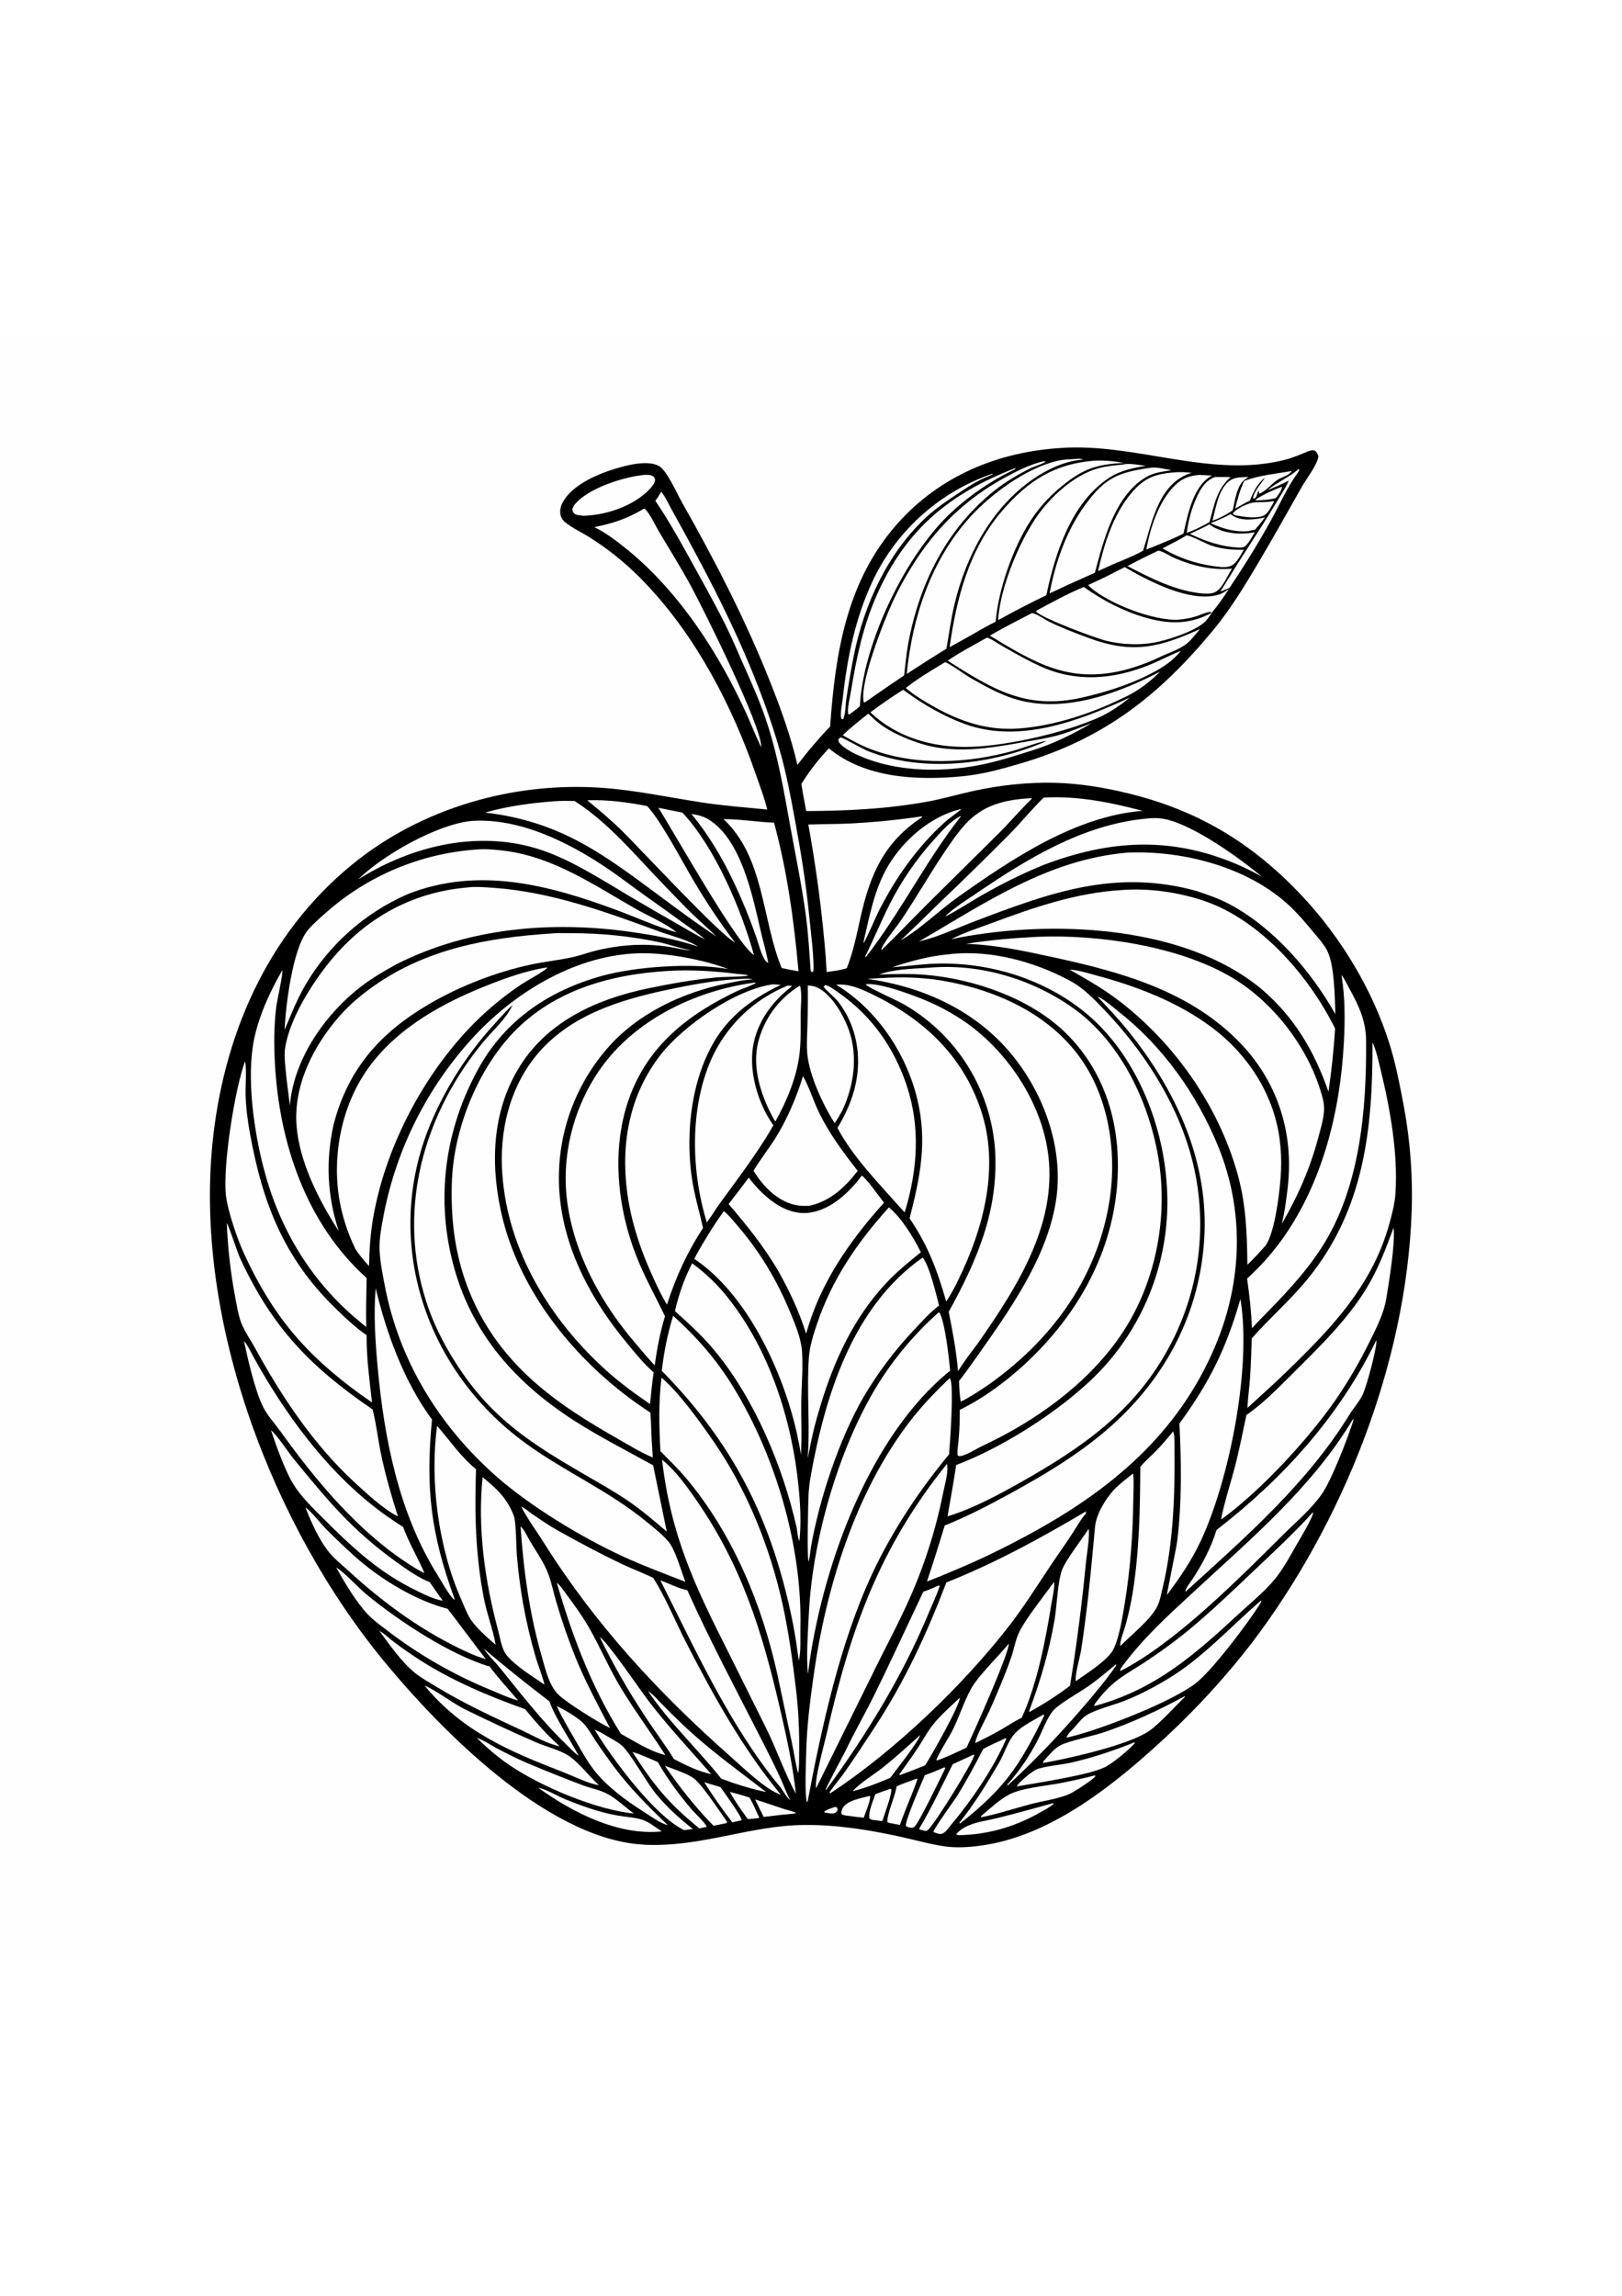 <?xml version="1.0" encoding="utf-8"?>
<!-- Generator: Adobe Illustrator 27.5.0, SVG Export Plug-In . SVG Version: 6.00 Build 0)  -->
<svg xmlns="http://www.w3.org/2000/svg" xmlns:xlink="http://www.w3.org/1999/xlink" viewBox="0 0 4000 4000" width="595" height="842" preserveAspectRatio="xMidYMid meet" data-scaled="true">
<path style="fill:#FEFEFE;" d="M0,0h4000v4000H0V0z"/>
<path d="M2616.344,274.258c185.148-13.136,370.926,76.488,554.367,28.615c19.496-5.087,36.582-13.002,55.148-20.325
	c6.297-2.484,11.711-3.746,18.148-1.077c4.043,4.684,5.523,7.521,7.281,13.457c-2.738,21.058-29.32,54.72-40.317,74.145
	c-36.316,64.141-72.023,128.008-109.687,191.41c-33.258,55.984-67.555,112.207-109.125,162.52
	c-134.09,162.293-270.785,268.988-475.645,329.156c-48.012,14.102-94.871,27.035-144.934,31.699
	c-110.859,10.332-238.398,4.637-327.457-69.109c-12.781,13.419-24.837,27.462-36.168,42.129
	c-11.331,14.667-21.875,29.878-31.633,45.633c3.145,22.41,7.754,44.683,11.879,66.933c100.246-0.371,197.676-5.23,296.582-22.82
	c38.429-6.832,76.203-18.063,114.332-26.461c66.648-14.684,137.051-22.383,205.324-20.336
	c59.977,1.801,119.961,11.789,178.164,26.02c173.309,42.375,307.332,123.605,429.316,253.844
	c95.195,101.641,173.105,230.75,214.805,364.039c14.063,44.945,23.359,91.426,32.215,137.621
	c4.495,22.701,8.335,45.512,11.52,68.434c3.185,22.922,5.709,45.915,7.574,68.981c1.865,23.068,3.067,46.169,3.605,69.305
	c0.536,23.135,0.41,46.267-0.379,69.394c-13.137,374.203-169.891,768.543-395.676,1065.008
	c-31.479,40.586-64.535,79.845-99.168,117.777c-34.633,37.935-70.729,74.419-108.289,109.453
	c-125.863,117.148-286.203,248.133-461.887,270.809c-31.148,4.02-61.621,5.734-92.754,0.582
	c-34.836-5.766-69.426-15.492-103.949-23.039c-78.457-17.153-156.797-29.648-237.293-28.785
	c-133.621,1.43-248.289,53.863-388.98,48.914c-6.643-0.388-13.277-0.893-19.902-1.516
	c-230.152-21.922-484.43-279.375-623.992-448.258c-277.375-335.652-468.148-837.488-425.813-1275.387
	c25.793-266.746,133.445-518.484,343.797-690.906c171.246-140.371,398.844-205.703,618.754-189.844
	c81.773,5.894,161.789,23.144,242.676,35.644c54.035,8.348,108.906,12.465,163.316,17.789
	c-6.945-29.231-17.777-56.562-27.527-84.906c-58.105-168.879-146.918-339.867-270.461-470.273
	c-10.109-10.852-20.552-21.374-31.328-31.566c-10.776-10.19-21.863-20.03-33.262-29.52c-11.396-9.492-23.082-18.613-35.059-27.363
	c-11.974-8.753-24.212-17.117-36.715-25.094c-20.547-13.277-44.277-24.016-63.465-39.035c-5.082-3.98-9.25-9.625-11.191-15.801
	c-3.41-10.844-1.219-22.348,3.84-32.285c21.828-42.884,83.211-69.747,126.469-83.263c29.133-9.104,83.57-24.004,112.113-7.559
	c19.121,11.015,43.5,66.728,55.52,87.932c81.734,144.223,157.891,291.539,218.957,445.844
	c26.055,65.832,50.746,133.902,66.5,203.027c24.906-33.258,51.783-64.837,80.629-94.738
	c12.852-181.438,40.375-358.422,165.633-499.793C2317.168,343.462,2460.844,283.699,2616.344,274.258z"/>
<path style="fill:#FEFEFE;" d="M2058.621,3624.934c2.961-0.25,1.137-0.324,5.36,1.141l1.754,4.555
	c-1.188,3.766-1.516,5.617-4.988,7.98c-6.024,4.098-14.504,1.777-21.219,0.805l-5.711-0.734l-1.152-2.133
	C2039.66,3630.684,2050.098,3628.063,2058.621,3624.934z"/>
<path style="fill:#FEFEFE;" d="M3161.715,369.527c-1.039,10.345-9.489,20.471-15.688,28.407c-16.176,4.391-32.293,4.91-48.938,5.668
	c-0.363-1.609-0.242-0.457,1.023-3.324C3118.609,387.303,3139.172,378.218,3161.715,369.527z"/>
<path style="fill:#FEFEFE;" d="M1862.203,3606.379c23.953,7.359,47.387,15.766,71.156,23.496c9.91,3.223,20.398,4.832,29.711,9.605
	l-2.605,1.418c-25.768,2.388-51.487,5.224-77.156,8.508L1862.203,3606.379z"/>
<path style="fill:#FEFEFE;" d="M1799.789,3587.668c16.391,4.141,32.638,8.784,48.742,13.929
	c9.043,16.106,16.332,33.36,24.086,50.117c-9.43,1.73-18.906,2.332-28.449,3.074
	C1828.309,3633.07,1812.82,3611.234,1799.789,3587.668z"/>
<path style="fill:#FEFEFE;" d="M2143.32,3597.75l2.559,0.527c0.941,12.016-11.613,40.309-15.813,52.945
	c-15.047-1.281-30.023-3.438-44.992-5.387l-8.773-2.387l-1.922-3.785c0.895-3.899,1.781-8.012,3.645-11.578
	C2088.402,3608.207,2123.711,3603.614,2143.32,3597.75z"/>
<path style="fill:#FEFEFE;" d="M3140.605,405.082l0.844,2.434c-5.52,9.395-12.68,24.93-21.601,31.289
	c-16.426,11.703-54.848,4.953-73.547,1.449l-5.707-3.117l0.324-2.715c10.172-11.336,35.773-23.941,50.895-25.719
	c15.613-1.836,30.68,0.207,46.242-3.055C3138.906,405.469,3139.754,405.27,3140.605,405.082z"/>
<path style="fill:#FEFEFE;" d="M2194.984,3580.195l2.816,0.508c2.867,10.891-17.465,64.633-21.98,79.047l-24.996-3.215
	c-3.391-1.012-4.309-1.633-6.949-3.789c-2.453-17.602,9.238-42.684,14.926-59.492
	C2170.719,3588.539,2182.887,3584.438,2194.984,3580.195z"/>
<path style="fill:#FEFEFE;" d="M1736.785,3563.863l39.762,11.938c7.805,10.844,52.039,71.558,52.535,81.789l-23.215,5.102
	C1781.723,3631.023,1757.84,3597.66,1736.785,3563.863z"/>
<path style="fill:#FEFEFE;" d="M3034.426,437.344c0.328,0.133,0.695,0.199,0.992,0.398c1.41,0.938,2.664,2.098,4.074,3.039
	c22.078,14.723,55.371,10.02,79.684,4.668c-7.266,10.848-16.324,20.82-24.664,30.875c-3.059-0.793-12.215,2.117-15.789,2.844
	c-32.582,3.172-63.926-5.902-93.254-19.609C3002.293,452.871,3018.617,446.242,3034.426,437.344z"/>
<path style="fill:#FEFEFE;" d="M2269.266,3447.473c-2.723,14.586-60.469,87.539-73.98,105.59
	c-30.012,12.844-59.855,24.543-91.52,32.801l-0.125-1.067c19.695-20.93,49.715-38.465,72.511-56.496
	C2208.391,3502.805,2238.785,3475.016,2269.266,3447.473z"/>
<path style="fill:#FEFEFE;" d="M3061.371,346.451c6.344-0.309,12.906-1.165,19.129,0.354l-5,0.863l0.363,1.064
	c-1.867,0.837-3.574,1.802-5.301,2.909c-19.926,12.781-25.691,54.343-30.613,76.285c-11.008,7.617-22.391,13.684-34.332,19.711
	l-15.527,5.941c7.539-28.746,13.328-67.993,33.539-90.518C3034.859,350.542,3045.168,347.601,3061.371,346.451z"/>
<path style="fill:#FEFEFE;" d="M3184.676,331.161l0.023,1.425c-10.41,11.825-20.989,12.088-33.277,19.62
	c-14.762,9.047-30.578,29.629-46.148,34.877l-0.57-7.085c-4.25,3.113-3.695,7.493-5.762,12.134
	c-2.285,5.129-2.859,5.539-7.734,7.594l-1.047-3.273c3.828-17.135,19.531-34.394,29.484-48.672l-2.082,0.955l1.723-0.172
	l-0.383,0.557l-1.965,0.035c-7.871,7.243-13.402,13.729-19.094,22.783c-6.234,10.527-11.058,20.631-15.308,32.104
	c-12.606,5.758-24.465,12.766-36.453,19.691c5.668-23.758,11.77-45.989,22.184-68.206
	C3105.719,341.328,3145.406,338.11,3184.676,331.161z"/>
<path style="fill:#FEFEFE;" d="M2260.777,3554.922l1.656,1.914c-13.102,37.906-30.012,74.434-43.242,112.344l-23.434-4.484
	c-3.66-0.602-4.426-0.902-7.719-3.059c0.844-24.105,17.668-58.281,22.508-84.195l0.621-3.422
	C2227.078,3566.609,2244.36,3561.227,2260.777,3554.922z"/>
<path style="fill:#FEFEFE;" d="M3202.914,326.025l1.582,2.275c-1.531,2.835-3.012,5.587-4.906,8.203
	c-25.859,35.697-44.441,78.575-65.844,117.18c-31.211,56.297-65.871,112.465-101.98,165.762l-22.266,8.859l23.75-38.227
	c36.098-59.488,75.648-116.809,111.309-176.535c11.563-19.367,24.988-38.47,33.852-59.237
	c-17.125,9.518-34.766,16.735-52.902,23.995C3149.977,358.411,3179.133,346.638,3202.914,326.025z"/>
<path style="fill:#FEFEFE;" d="M2982.23,462.598c1.184,0.867,2.375,1.73,3.598,2.543c30.598,20.387,73.664,23.863,108.676,16.797
	c-6.328,10.531-12.441,22.156-20.59,31.406c-5.852,6.641-9.547,6.109-17.887,6.508c-45.195-2.074-81.199-15.066-121.832-33.848
	C2950.543,478.684,2966.508,471.223,2982.23,462.598z"/>
<path style="fill:#FEFEFE;" d="M2328.766,3527.223c1.551,0.406,0.574,0,2.371,2.113c-10.488,21.449-65.395,136.063-76.09,144.23
	c-5.574,4.258-8.223,2.484-14.578,1.336l-6.297-2.602c-3.711-11.43,38.609-106.273,46.59-125.879
	C2297.098,3540.922,2312.895,3533.922,2328.766,3527.223z"/>
<path style="fill:#FEFEFE;" d="M2596.691,3615.531l2.301,0.586c-0.387,0.414-0.75,0.851-1.164,1.242
	c-8.73,8.215-23.32,15.543-33.926,21.578c-61.715,35.121-129.121,54.41-200.133,55.457c-2.219-0.484-3.879-1.289-5.926-2.246
	c8.391-10.082,19.711-17.094,31.711-22.094c21.824-9.09,47.195-12.191,70.184-17.941
	C2505.473,3640.68,2551.238,3628.105,2596.691,3615.531z"/>
<path style="fill:#FEFEFE;" d="M1327.379,3577.477c17.043,2.594,47.402,20.309,65.121,27.754
	c19.849,8.133,39.927,15.656,60.234,22.57c23.734,8.122,47.962,14.311,72.683,18.566c20.289,3.449,44.688,4.199,63.738,11.949
	c14.781,6.012,29.164,18.348,43.012,26.707C1524.668,3696.445,1412.18,3638.371,1327.379,3577.477z"/>
<path style="fill:#FEFEFE;" d="M2400.453,3495.949l2.16,0.742c-1.289,15.309-98.59,172.574-114.961,185.492
	c-4.254,3.352-8.848,0.809-13.773-0.234c-3.844-0.832-4.324-1.016-7.184-3.309c30.602-51.547,56.004-105.711,82.848-159.258
	L2400.453,3495.949z"/>
<path style="fill:#FEFEFE;" d="M2996.551,345.858c12.75-0.304,25.547,0.07,38.297,0.243c-34.211,29.53-40.566,69.114-52.078,110.754
	c-8.27,5.113-17.223,9.293-25.871,13.727c-9.855,5.137-19.953,9.02-30.328,12.953c4.059-31.418,12.762-63.469,26.543-92.047
	C2962.719,371.564,2974.762,353.374,2996.551,345.858z"/>
<path style="fill:#FEFEFE;" d="M2367.082,3355.371c-0.191,19.379-69.777,142.676-85.863,166.969
	c-20.713,8.5-41.605,16.536-62.676,24.109l-0.278-2.629c16.157-22.535,32.528-45.168,47.625-68.418
	c11.812-18.184,22.191-37.762,35.844-54.648C2320.781,3397.195,2345.152,3376.227,2367.082,3355.371z"/>
<path style="fill:#FEFEFE;" d="M1639.469,3523.121c21.844,8.711,47.832,16.504,67.902,28.594
	c21.48,12.941,67.711,85.172,85.746,109.637l-1.109,3.199l-32.539,6.629C1714.625,3625.266,1675.879,3575.992,1639.469,3523.121z"/>
<path style="fill:#FEFEFE;" d="M1559.719,3489.305c21.219,6.015,42.234,16.394,62.574,24.91c23,40.727,53.949,82.559,84.527,118.027
	c7.18,8.328,34,32.984,35.769,41.668l-17.953,3.73C1648.301,3615.684,1612.734,3571.672,1559.719,3489.305z"/>
<path style="fill:#FEFEFE;" d="M1193.149,3234.398c52.82,45.32,106.719,87.781,161.859,130.27
	c13.801,39.98,51.246,94.406,72.059,134.168c-12.051-8.391-22.734-20.516-33.277-30.738
	c-59.754-57.922-109.402-122.816-161.695-187.176C1219.504,3265.426,1203.898,3251.172,1193.149,3234.398z"/>
<path style="fill:#FEFEFE;" d="M1598.113,3339.227c14.367,9.031,27.902,25.961,40,37.996c23.707,23.583,47.691,47.309,72.727,69.481
	c56.813,50.316,118.492,94.992,178.477,141.348c-36.859-7.668-75.473-19.746-110.668-33.024
	C1720.449,3481.668,1650.703,3417.176,1598.113,3339.227z"/>
<path style="fill:#FEFEFE;" d="M2798.574,3465.148l-0.281,2.633c-13.039,15.742-56.777,51.309-75.578,59.992
	c-41.102,18.98-164.484,37.516-215.082,46.453l-0.031-0.301c4.621-10.234,38.434-37.695,49.438-42.141
	c17.598-7.109,62.75-11.309,84.637-16.32C2695.973,3503.031,2746.949,3485.813,2798.574,3465.148z"/>
<path style="fill:#FEFEFE;" d="M2698.77,3547.316l2.691,0.164c-0.453,0.98-0.738,2.062-1.363,2.945
	c-5.465,7.703-53.348,38.578-63.395,42.766c-28.992,12.086-63.363,16.449-93.879,24.367c-40.684,10.559-80.648,24.25-121.918,32.371
	l-1.922-0.211l0.859-2.836c20.816-17.078,42.934-38.566,66.453-51.453c32.355-17.73,91.023-22.238,128.289-29.332
	C2642.833,3560.668,2670.895,3554.407,2698.77,3547.316z"/>
<path style="fill:#FEFEFE;" d="M2926.406,489.664c9.598-0.016,47.871,21.133,62.364,25.707c26.395,8.328,51.078,10.195,78.633,9.934
	c-6.387,10.348-13.012,23.348-21.387,32.051c-10.082,10.477-19.414,10.594-33.164,10.656
	c-52.813-4.926-100.223-19.406-146.012-46.277C2886.98,511.465,2906.906,501.121,2926.406,489.664z"/>
<path style="fill:#FEFEFE;" d="M2368.234,1181.707l1.391,0.801c-86.879,110.313-148.254,236.539-234.621,347.313l-1.297-1.895
	c20.629-41.742,38.293-84.93,59.156-126.539c7.338-14.648,15.167-29.033,23.484-43.152c8.315-14.117,17.1-27.936,26.355-41.457
	c9.253-13.523,18.954-26.716,29.105-39.578c10.148-12.862,20.723-25.366,31.723-37.512
	C2322.805,1218.176,2342.672,1195.77,2368.234,1181.707z"/>
<path style="fill:#FEFEFE;" d="M1466.453,3434.18c11.336,4.152,21.75,10.922,32.156,17.004c11.57,6.762,24.871,13.426,34.965,22.269
	c20.184,17.684,60.168,88.926,81.254,115.496c27.484,34.629,59.348,62.867,93.746,90.27l-21.746,2.637
	C1613.508,3646.105,1509.496,3505.641,1466.453,3434.18z"/>
<path style="fill:#FEFEFE;" d="M2446.426,338.087l2.426,0.722c-9.441,4.766-19.301,8.294-28.824,12.832
	c-21.637,10.312-41.66,24.439-61.629,37.613c-25.543,16.852-50.281,33.84-72.91,54.574
	c-95.16,87.203-154.266,215.215-179.594,340.535c-7.091,36.148-13.345,72.441-18.762,108.879
	c-2.152,14.211-1.895,33.996-6.805,47.047c-0.355,0.934-0.746,1.852-1.117,2.781l-3.754-0.516c-0.242-0.492-0.547-0.957-0.727-1.473
	c-3.543-10.199,2.152-36.551,3.402-47.926c11.344-103.234,31.383-202.254,76.629-296.598c1.823-3.745,3.692-7.467,5.609-11.168
	c1.914-3.701,3.874-7.376,5.879-11.027c2.005-3.651,4.054-7.277,6.148-10.879c2.094-3.602,4.232-7.177,6.414-10.727
	c2.182-3.547,4.408-7.068,6.676-10.563c2.268-3.495,4.578-6.961,6.93-10.398c2.354-3.438,4.75-6.845,7.188-10.223
	c2.437-3.38,4.916-6.729,7.434-10.047c2.518-3.318,5.078-6.604,7.68-9.859c2.599-3.255,5.238-6.478,7.918-9.668
	c2.677-3.19,5.395-6.348,8.152-9.473c2.755-3.122,5.549-6.211,8.379-9.266c2.833-3.057,5.703-6.078,8.61-9.063
	c2.906-2.984,5.849-5.932,8.828-8.844c2.976-2.914,5.99-5.79,9.039-8.629c3.05-2.839,6.133-5.639,9.25-8.402
	c3.12-2.763,6.271-5.487,9.453-8.172c3.185-2.685,6.402-5.331,9.652-7.938c3.25-2.607,6.531-5.173,9.844-7.699
	c3.313-2.529,6.655-5.014,10.027-7.457c3.375-2.445,6.779-4.848,10.211-7.207c3.432-2.362,6.893-4.681,10.383-6.957
	c3.49-2.274,7.007-4.507,10.551-6.696c3.544-2.189,7.115-4.335,10.711-6.437c3.596-2.102,7.219-4.159,10.867-6.172
	c3.646-2.013,7.316-3.981,11.012-5.904c3.695-1.923,7.414-3.8,11.156-5.632c3.742-1.832,7.505-3.617,11.289-5.357
	c3.786-1.739,7.594-3.432,11.422-5.078c3.825-1.646,7.672-3.245,11.539-4.797c3.865-1.552,7.749-3.055,11.652-4.511
	C2438.568,340.855,2442.488,339.447,2446.426,338.087z"/>
<path style="fill:#FEFEFE;" d="M2479.867,3455.086l1.609,2.148c-31.758,72.754-84.141,149.68-134.977,210.422
	c-6.043,7.219-13.156,18.633-21.883,22.504c-6.426,2.851-11.156,0.171-17.535-1.594l-5.211-1.91
	c1.488-9.785,50.078-75.57,59.238-90.344c23.066-37.203,43.496-75.566,63.645-114.391
	C2442.051,3471.746,2461.895,3464.301,2479.867,3455.086z"/>
<path style="fill:#FEFEFE;" d="M2573.867,3396.625c1.176,1.324,0.43,0.289,0.836,3.738
	c-61.359,124.813-97.047,178.234-207.523,265.609l-1.129-2.586c36.621-45.391,68.016-96.82,97.422-147.129
	c13.457-23.027,22.805-56.246,41.449-74.973C2522.926,3423.203,2551.785,3409.781,2573.867,3396.625z"/>
<path style="fill:#FEFEFE;" d="M2751.688,3273.477l1.215,2.148c-25.863,37.453-56.379,73.484-86.09,107.938
	c-57.543,66.727-117.285,128.945-182.133,188.605l-0.469-0.359l0.141-2.449c7.427-8.383,14.581-16.993,21.461-25.832
	c6.883-8.838,13.477-17.885,19.781-27.141c6.307-9.258,12.314-18.706,18.02-28.344c5.706-9.638,11.1-19.448,16.184-29.43
	c11.457-22.426,20.938-50.883,36.668-70.492c13.953-17.398,69.504-47.93,91.121-63.527
	C2709.746,3308.602,2730.664,3290.91,2751.688,3273.477z"/>
<path style="fill:#FEFEFE;" d="M2368.711,1164.676l1.25,0.691c-13.301,11.355-28.07,20.641-41.262,32.59
	c-65.652,59.473-118.07,133.359-158.445,211.922c-14.18,27.59-24.977,56.824-39.75,84.09l-1.234-0.871
	c15.152-65.019,27.156-132.871,62.234-190.691C2230,1238.953,2295.508,1182.445,2368.711,1164.676z"/>
<path style="fill:#FEFEFE;" d="M1705.063,1176.598c16.023,2.035,31.305,6.281,44.949,15.152
	c78.09,50.781,105.434,184.781,125.168,270.113c6.332,27.387,14.285,54.391,19.617,82c-4.777-2.375-7.004-4.648-9.605-9.168
	c-9.406-16.336-13.668-35.727-19.766-53.488c-7.891-22.503-16.297-44.811-25.219-66.926
	C1805.633,1329.824,1763.57,1247.113,1705.063,1176.598z"/>
<path style="fill:#FEFEFE;" d="M1175.801,3454.559c16.273,5.098,33.465,17.172,48.652,25.242
	c25.008,13.293,50.598,26.066,76.617,37.254c45.268,19.047,90.869,37.26,136.801,54.64c18.426,6.82,39.41,10.652,56.875,19.309
	c23.832,11.805,46.73,34.176,68.395,50.074c-93.07-9.363-227.445-65.867-305.688-118.629
	C1227.793,3502.449,1201.379,3479.414,1175.801,3454.559z"/>
<path style="fill:#FEFEFE;" d="M1588.891,340.569c6.691-0.239,16.375-0.625,21.93,3.754c2.969,2.339,4.648,5.395,4.441,9.182
	c-0.449,8.167-8.016,16.712-13.363,22.363c-39.051,41.238-106.215,63.855-161.91,65.484c-6.664-0.73-17.75-0.762-23.148-5.02
	c-4.465-3.52-4.512-5.852-5.344-11.07c1.27-4.359,2.547-7.609,5.426-11.188C1449.984,372.971,1538.094,345.655,1588.891,340.569z"/>
<path style="fill:#FEFEFE;" d="M1479.164,3206.164c18.027,10.367,98.223,128.09,118.176,154.566
	c47.984,63.668,104.355,122.832,156.504,183.191c-30.594-6.211-64.324-22.688-92.047-37.207
	c-20.547-34.289-45.57-66.688-67.59-100.156C1549.352,3338.395,1515.137,3279.66,1479.164,3206.164z"/>
<path style="fill:#FEFEFE;" d="M1373.09,3376.16c18.684,8.531,50.969,27.754,64.902,41.707
	c12.18,12.195,21.531,30.004,31.156,44.375c14.299,21.169,29.049,42.02,44.25,62.551c39.863,53.652,85.523,98.754,133.504,145.039
	c-1.816-0.504-3.313-0.863-5.039-1.516c-19.418-7.344-38.937-21.758-56.527-32.894c-42.149-26.684-90.52-62.547-120.965-102.172
	c-18.039-23.48-32.363-50.359-47.266-75.91C1401.559,3430.676,1385.926,3404.277,1373.09,3376.16z"/>
<path style="fill:#FEFEFE;" d="M2921.305,3351.809l1.203,1.019c-22.953,22.453-64.027,67.852-88.922,84.797
	c-51.242,34.887-196.738,67.207-260.453,78.656l-0.891-0.801l0.418-2.73c12.246-13,26.355-31.625,42.02-39.844
	c20.75-10.883,80.184-22.938,107.805-32.266C2790.313,3417.734,2858.473,3385.957,2921.305,3351.809z"/>
<path style="fill:#FEFEFE;" d="M2957.16,340.646l31.449,1.575c-0.969,0.566-1.941,1.118-2.902,1.699
	c-43.887,26.65-56.57,94.853-67.074,141.111c-22.73,12.023-46.695,21.25-70.398,31.156l-21.363,8.414
	c9.152-50.891,27.762-109.231,62.055-149.121C2908.301,352.947,2927.738,342.98,2957.16,340.646z"/>
<path style="fill:#FEFEFE;" d="M2487.691,3222.297c1.82,21.59-87.844,222.562-104.25,256.414
	c-24.199,11.008-48.523,23.25-73.707,31.77l-0.27-2.875c11.414-26.172,28.801-50.004,41.469-75.692
	c16.855-34.168,31.102-81.734,52.008-111.567C2423.73,3290.691,2463.09,3251.906,2487.691,3222.297z"/>
<path style="fill:#FEFEFE;" d="M2856.84,527.23c13.879,3.172,27.191,12.965,40.414,18.68
	c44.449,19.211,92.766,30.348,141.191,25.789c-10.758,15.746-19.051,37.719-32.344,50.91c-11.961,11.867-22.813,10.73-38.469,10.629
	c-67.785-5.977-127.699-37.008-187.234-67.77C2805.529,552.021,2831.009,539.275,2856.84,527.23z"/>
<path style="fill:#FEFEFE;" d="M2315.816,3078.297l1.418,2.457c-7.758,23.297-18.75,45.984-28.195,68.672
	c-64.523,155.047-152.797,298.086-251.801,433.367l-1.004-0.324c-0.41-4.281,45.492-88.695,51.566-101.391
	c21.16-44.246,45.699-86.652,67.402-130.586c41.969-84.957,81.098-170.977,121.832-256.457
	C2290.305,3089.969,2303.086,3083.816,2315.816,3078.297z"/>
<path style="fill:#FEFEFE;" d="M1047.09,3325.578c25.633,9.984,69.535,43.828,99.48,58.535
	c57.949,28.465,117.387,56.309,176.641,81.922c24.004,10.375,53.808,17.313,75.973,30.555c25.43,15.191,54.266,53,77.684,74.57
	c-26.309-3.926-61.242-21.82-86.82-31.719C1257.035,3487.98,1139.98,3438.77,1047.09,3325.578z"/>
<path style="fill:#FEFEFE;" d="M1630.551,382.243c0.484,0.479,1.035,0.898,1.453,1.437c9.305,12.027,16.703,28.753,24.226,42.074
	c21.19,37.995,42.005,76.194,62.445,114.598c81.906,152.891,157.059,314.004,204.809,481.129
	c16.004,56.016,26.621,113.516,37.156,170.77c14.238,77.375,26.926,154.586,34.644,232.938
	c2.91,29.524,13.84,115.465,10.211,140.043l-2.402,1.129l-3.859-2.379c-3.223-45.168-5.777-90.586-11.715-135.5
	c-9.648-73-24.82-145.531-37.988-217.977c-15.691-86.344-29.484-169.672-56.352-253.535c-16.387-51.137-37.418-98.457-59.34-147.348
	c-13.203-29.438-25.434-59.473-39.551-88.477c-24.266-49.836-51.531-98.699-78.289-147.242
	c-31.313-56.809-63.527-115.887-99.914-169.516C1621.609,397.332,1626.02,389.943,1630.551,382.243z"/>
<path style="fill:#FEFEFE;" d="M935.305,3190.52c13.152,7.105,25.394,19.367,37.367,28.457
	c20.661,15.427,41.829,30.128,63.504,44.102c78.125,50.184,171.43,89.754,258.852,120.672
	c25.859,31.535,54.535,64.582,85.262,91.297c-29.766-5.18-63.609-25.188-91.238-38.074
	c-73.305-34.195-146.023-67.578-215.152-109.875c-16.996-10.398-35.754-20.621-51.144-33.277
	C989.266,3266.281,961.078,3225.309,935.305,3190.52z"/>
<path style="fill:#FEFEFE;" d="M1623.676,1161.32c19.701,4.154,39.435,8.137,59.203,11.949
	c80.434,85.629,145.359,238.973,176.457,351.019C1818.121,1500.063,1661.336,1220.41,1623.676,1161.32z"/>
<path style="fill:#FEFEFE;" d="M829.16,3034.481c16.773,8.754,56.047,51.043,74.359,66.14c78.641,64.82,206.703,149.512,304.016,178
	c21.394,28.984,46.949,56.063,70.223,83.66c-1.977-0.492-3.969-0.949-5.922-1.543c-21.219-6.484-42.477-16.242-62.93-24.875
	c-22.641-9.292-44.948-19.323-66.922-30.094c-21.976-10.768-43.571-22.253-64.785-34.453c-21.214-12.2-42-25.09-62.359-38.668
	c-20.362-13.578-40.251-27.815-59.668-42.711c-16.277-12.406-33.676-24.836-47.859-39.645
	C878.609,3120.336,849.637,3071.121,829.16,3034.481z"/>
<path style="fill:#FEFEFE;" d="M668.375,2696.25c12.32,8.086,44.019,56.035,56.059,70.727
	c84.531,103.129,144.684,176.199,254.227,254.723c25.008,17.93,52.645,37.676,81.25,49.02
	c10.379,15.379,21.246,30.465,31.887,45.664c-25.223-4.219-54.359-19.734-77.102-31.195
	c-84.391-42.539-151.477-105.527-217.633-171.797c-25.641-25.688-53.719-52.555-73.094-83.375
	C703.93,2798.129,680.43,2732.707,668.375,2696.25z"/>
<path style="fill:#FEFEFE;" d="M2892.422,334.744c15.695-1.903,30.48-1.045,46.101,0.85c-5.789,1.948-11.691,3.903-17.188,6.598
	c-67.574,33.142-81.633,121.23-102.379,185.32c-24.422,13.836-52.27,24-78.012,35.309l-33.086,14.918
	c15.34-67.395,37.227-139.168,82.664-192.884C2820.184,349.786,2846.652,338.539,2892.422,334.744z"/>
<path style="fill:#FEFEFE;" d="M2503.031,324.169l1.582,0.386c-0.613,2.587-7.066,4.765-9.672,6.05
	c-13.075,6.434-25.909,13.317-38.5,20.649c-12.594,7.332-24.916,15.095-36.965,23.289c-12.05,8.194-23.797,16.8-35.242,25.818
	c-11.448,9.016-22.566,18.421-33.355,28.215c-115.867,104.449-222.461,327.027-230.367,482.348
	c-7.992,7.555-16.922,13.785-25.828,20.191l-2.91-0.531c-2.582-15.625,3.836-38.598,6.414-54.426
	c13.574-83.34,30.035-162.66,64.508-240.281C2234.137,475,2341.515,386.603,2503.031,324.169z"/>
<path style="fill:#FEFEFE;" d="M3110.371,3115.324c0.457,4.855-3.91,10.344-6.484,14.344
	c-29.969,46.531-111.262,153.992-151.773,187.473c-57.332,47.383-246.191,120.52-321.809,136.879
	c0.633-6.961,11.676-16.977,16.473-22.219c9.277-10.137,20.41-25.102,31.73-32.621c20.797-13.824,68.445-25.887,93.535-35.687
	c35.742-13.961,70.226-31.91,103.219-51.449C2964.313,3259.301,3032.551,3182.113,3110.371,3115.324z"/>
<path style="fill:#FEFEFE;" d="M1373,3071.785c10.367,8.598,19.039,22.543,27.176,33.402c19.746,26.348,38.933,53.465,55.066,82.199
	c26.996,48.094,48.399,98.73,77.172,146.024c33.926,55.773,73.156,108.476,108.371,163.508
	c-37.805-8.984-75.574-33.727-109.637-52.433C1457.996,3327.73,1411.391,3203.551,1373,3071.785z"/>
<path style="fill:#FEFEFE;" d="M2773.578,568.066c58.906,34.156,160.055,87.516,230.031,68.309
	c10.023-2.75,18.379-8.441,26.781-14.348c-12.883,20.602-26.523,39.633-42.055,58.313c-1.64-0.555-3.187-1.715-4.918-1.672
	c-8.719,0.223-24.496,7.867-33.281,10.519c-14.449,4.359-28.691,7.281-43.766,8.324c-60.172,4.168-180.223-41.559-223.156-85.176
	c19.625-9.207,39.563-18.035,58.746-28.129C2752.477,578.816,2762.93,573.18,2773.578,568.066z"/>
<path style="fill:#FEFEFE;" d="M1628.566,3066.184c21.645,7.777,44.074,19.789,66.488,24.418
	c57.008,127.285,123.02,250.203,186.145,374.481c15.258,30.039,30.574,60.379,44.488,91.063
	c7.902,17.426,13.726,35.141,23.16,51.941c-9.988-7.426-17.051-22.984-25.25-32.879
	C1801.215,3427.563,1714.684,3236.773,1628.566,3066.184z"/>
<path style="fill:#FEFEFE;" d="M1448.098,1142.844c47.348-2.094,101.25,5.16,147.734,14.254
	c32.207,33.34,84.762,133.019,110.641,177.184c32.332,55.18,66.871,107.828,105.762,158.586
	c-32.273-13.567-233.922-230.906-277.531-273.895C1507.211,1191.867,1478,1167.227,1448.098,1142.844z"/>
<path style="fill:#FEFEFE;" d="M2542.844,1137.684l1.371,1.707c-27.199,26.234-51.542,55.172-78.187,81.938l-178.457,176.727
	c-37.914,37.719-74.602,76.406-113.086,113.605l-0.985-0.551c2.219-13.883,36.539-54.922,46.016-68.801
	c39.328-57.57,73.375-118.441,112.551-176.098c14.848-21.852,30.277-44.211,48.031-63.789
	C2424.324,1153.649,2479.348,1141.043,2542.844,1137.684z"/>
<path style="fill:#FEFEFE;" d="M753.309,2886.223c20.871,16.379,38.133,41.504,57.48,60.211
	c28.379,27.434,57.004,55.758,87.699,80.574c57.191,46.231,134.043,91.078,205.504,109.289
	c31.738,41.078,62.211,83.011,94.086,123.992c-14.25-4.026-28.103-9.133-41.559-15.32
	c-110.09-49.488-208.707-121.215-297.199-202.434c-17.266-15.844-37.563-31.75-51.672-50.461
	C785.246,2962.359,766.441,2920.941,753.309,2886.223z"/>
<path style="fill:#FEFEFE;" d="M1972.305,1600.039c1.168,1.582,1.09,1.18,1.582,3.524c4.063,19.223,0.746,46.004,0.656,65.871
	c-0.148,32.535,0.93,66.449-2.887,98.797c-6.75,57.215-31.695,117.223-59.668,166.84c-5.91-9.535-10.84-20.043-16.047-29.992
	c-23.73-50.981-39.957-108.965-26.406-165.145c0.891-3.601,1.869-7.181,2.934-10.738c1.065-3.555,2.216-7.081,3.453-10.578
	c1.237-3.5,2.56-6.966,3.969-10.398c1.406-3.435,2.896-6.833,4.469-10.195c1.575-3.359,3.23-6.68,4.965-9.961
	c1.737-3.279,3.552-6.514,5.445-9.707c1.896-3.19,3.867-6.333,5.914-9.43c2.05-3.094,4.173-6.135,6.371-9.125
	c2.195-2.992,4.464-5.928,6.805-8.809c2.341-2.88,4.751-5.7,7.23-8.461c2.479-2.763,5.023-5.462,7.633-8.098
	c2.612-2.638,5.286-5.211,8.023-7.719c2.737-2.505,5.534-4.943,8.391-7.313c2.854-2.37,5.766-4.668,8.734-6.895
	c2.969-2.227,5.991-4.38,9.066-6.461C1966.01,1603.969,1969.133,1601.966,1972.305,1600.039z"/>
<path style="fill:#FEFEFE;" d="M2599.348,3069.945c2.047,14.86-3.652,36.414-6.047,51.441
	c-14.242,89.332-35.75,202.16-73.703,283.418c-17.871,8.617-34.707,20.004-51.899,29.945c-20.352,11.77-41.406,22.172-62.434,32.668
	c-1.16-11.414,28.48-65.574,34.582-79.277c19.055-42.793,38.148-87.492,53.699-131.672c7.242-20.578,10.742-44.832,20.57-64.148
	C2531.859,3157.438,2574.98,3103.914,2599.348,3069.945z"/>
<path style="fill:#FEFEFE;" d="M2684.871,2938.973c2.754,20.652-4.563,61.293-6.918,83.625
	c-9.698,101.542-22.77,202.647-39.215,303.316c-31.199,23.813-65.93,45.804-100.211,64.855c-0.613-3.801,0.324-4.969,1.613-8.438
	c26.668-71.738,47.164-142.355,60.324-217.785c6.063-34.738,7.535-94.91,18.754-124.563
	C2628.18,3016.281,2668.492,2963.914,2684.871,2938.973z"/>
<path style="fill:#FEFEFE;" d="M2837.398,323.005c15.941-2.032,35.934,3.19,51.656,6.031c-22.031,3.877-42.957,5.251-62.719,17.016
	c-77.344,46.053-104.738,155.01-126.328,235.882c-22.612,9.977-45.175,20.066-67.688,30.27
	c-14.518,7.065-29.159,13.868-43.922,20.41c14.098-76.648,42.25-156.484,88.727-219.422
	C2726.797,345.937,2758.34,334.682,2837.398,323.005z"/>
<path style="fill:#FEFEFE;" d="M2141.461,929.231c1.914,1.859,3.887,3.691,5.754,5.598c22.605,23.059,48.5,38.203,77.848,51.078
	c30.543,13.406,61.359,23.684,94.492,28.168c71.496,9.68,140.043-3.074,210.07-15.566c27.133-4.84,54.832-8.895,81.336-16.527
	c27.547-7.934,54.637-19.105,81.367-29.445c-46.543,27.277-93.207,50.434-144.797,66.742c-42.469,13.43-85.645,27.434-129.34,36.195
	c-103.301,20.707-224.305,17.266-318.848-31.848c-9.355-5.688-21.746-13.109-28.594-21.594c-3.215-3.992-3.449-5.781-2.699-10.703
	l5.098-3.691c6.902,1.469,54.098,28.656,68.297,34.277c135.574,53.676,303.504,33.273,435.207-23.121l1.304,1.371l-3.09-1.234
	l6.356-2.269c-6.805-1.813-67.989,20.18-80.91,23.797c-112.715,31.559-241.641,38.402-352.457-3.469
	c-24.473-9.25-46.957-21.637-69.652-34.484C2098.051,963.285,2119.75,946.266,2141.461,929.231z"/>
<path style="fill:#FEFEFE;" d="M1784.402,1189.461c41.07-0.481,83.09,7.301,124.398,8.547
	c32.508,119.113,49.473,243.77,60.426,366.551c-13.904-2.385-27.745-5.089-41.523-8.109
	C1878.23,1436.133,1885.523,1284.414,1784.402,1189.461z"/>
<path style="fill:#FEFEFE;" d="M2672.66,616.926c44.609,32.063,97.52,59.641,150.281,75.02
	c58.465,17.039,110.883,18.426,165.394-11.605c-4.984,7.992-10.066,15.914-16.914,22.477
	c-24.434,23.414-92.153,45.387-125.633,51.402c-17.875,3.109-35.88,4.365-54.016,3.766c-10.81-0.195-21.573-1.001-32.289-2.418
	c-10.716-1.417-21.319-3.434-31.809-6.051c-28.644-7.238-157.043-55.375-172.656-71.809l1.406-2.68
	C2594.207,654.52,2633.016,633.539,2672.66,616.926z"/>
<path style="fill:#FEFEFE;" d="M1992.141,1599.281c7.508,0.91,15.422,1.594,22.39,4.746c36.602,16.547,66.352,69.527,79.113,105.992
	c22.73,64.941,12.051,137.961-17.047,198.957c-5.625,10.324-11.543,20.07-18.215,29.754
	c-28.113-43.512-62.051-116.336-67.367-168.895c-2.348-23.203-0.453-47.312,0.125-70.602
	C1992.198,1665.925,1992.531,1632.607,1992.141,1599.281z"/>
<path style="fill:#FEFEFE;" d="M2226.621,870.723c2.484,0.676,1.488,0.172,3.699,1.801c45.156,33.285,96.438,63.109,149.211,82.316
	c134.887,49.09,283.91-8.453,407.153-65.438c-23.047,18.512-47.125,35.289-73.891,47.973
	c-85.32,38.641-228.566,71.555-322.18,73.789c-89.199,2.129-178.316-22.398-244.059-85.219
	C2172.484,906.438,2199.173,888.03,2226.621,870.723z"/>
<path style="fill:#FEFEFE;" d="M1161.02,1194.063c1.336-0.176,2.672-0.332,4.016-0.414c115.09-6.996,233.625,51.062,327.285,113.5
	c35.117,23.41,68.43,49.535,102.914,73.902c30.836,21.727,61.486,43.712,91.949,65.957c17.336,12.59,35.699,24.668,51.691,38.942
	c-26.551-13.164-51.449-28.508-77.145-43.192c-51.051-29.176-101.555-58.367-151.766-88.988
	c-69.199-40.988-137.215-82.211-216.703-99.996c-141.594-31.68-289.406,8.258-410.192,84.379
	C943.262,1278.438,1076.601,1202.844,1161.02,1194.063z"/>
<path style="fill:#FEFEFE;" d="M1366.434,1145.332c16.797-1.414,33.586-0.965,50.418-0.734
	c83.414,52.84,149.871,133.898,217.934,204.352c23.992,24.836,47.746,50.094,72.563,74.113
	c19.563,18.938,40.121,36.809,59.512,55.926c-34.5-23.208-68.46-47.184-101.879-71.926
	c-158.191-115.98-265.594-209.91-468.68-233.992C1251.828,1157.379,1308.953,1149.531,1366.434,1145.332z"/>
<path style="fill:#FEFEFE;" d="M1588.484,423.527c2.066,0.551,1.539,0.137,3.238,1.984c13.152,14.273,23.57,38.66,33.703,55.559
	c26.777,44.672,54.438,89.129,79.223,134.941c31.023,57.336,175.797,348.457,172.504,396.246
	c-12.125-25.488-22.852-51.777-34.059-77.688c-69.473-153.949-171.144-311.207-304.875-416.793
	c-23.09-18.23-46.063-35.508-72.637-48.398C1511.805,460.145,1547.863,448.211,1588.484,423.527z"/>
<path style="fill:#FEFEFE;" d="M2824.063,1188.289c0.773-0.109,1.543-0.242,2.32-0.328c16.172-1.727,32.246-1.828,48.176,1.644
	c69.973,15.262,182.25,95.234,237.254,141.656c-17.586-10.008-35.617-19.134-54.094-27.379
	c-166.539-73.324-320.98-64.504-487.891-0.164c-51.81,21.51-101.975,46.342-150.496,74.496
	c-29.395,16.715-57.887,35.961-88.039,51.234c0.328-0.453,0.629-0.93,0.989-1.355c12.308-14.629,61.008-45.949,80.316-59.039
	C2537.059,1284.692,2671.313,1203.48,2824.063,1188.289z"/>
<path style="fill:#FEFEFE;" d="M2573.82,1136.242c82.027-4.895,165.305,11.758,243.977,32.699
	c-165.066,12.523-323.848,119.398-455.309,212.516c-48.153,33.93-90.805,77.808-141.898,107
	c32.277-29.582,62.973-60.797,94.496-91.172c59.211-56.274,117.565-113.422,175.063-171.445
	C2518.828,1196.672,2544.484,1164.859,2573.82,1136.242z"/>
<path style="fill:#FEFEFE;" d="M3394.047,2474.117c0.316,2.242,0.484,2.746,0.289,5.328c-1.855,24.695-23.395,105.824-33.75,128.414
	c-8.02,17.48-22.48,33.039-32.613,49.516c-105.23,171.105-257.188,302.887-404.313,436.824c-1.808-6.551,13.219-25.168,17.059-31.02
	c24.449-37.234,46.391-78.59,59.297-121.23C3164.754,2814.434,3302.559,2662.496,3394.047,2474.117z"/>
<path style="fill:#FEFEFE;" d="M601.688,2476.141c10.07,10.977,18.055,29.656,25.5,42.754c14.305,25.737,29.26,51.091,44.867,76.063
	c83.25,132.496,187.629,256.449,322.008,339.387c14.398,39.418,36.02,75.117,52.539,113.563
	c-12.031-4.832-24.781-13.145-35.762-20.168c-126.937-81.184-232.129-207.629-319.121-328.903
	c-13.867-19.328-31.949-38.605-42.594-59.754C628.758,2598.605,611.539,2522.031,601.688,2476.141z"/>
<path style="fill:#FEFEFE;" d="M1283.738,2932.992c9.215,7.813,16.918,25.68,23.183,36.258
	c14.172,23.934,31.242,47.809,42.156,73.399c10.23,23.988,15.144,51.133,22.594,76.148c13.742,46.784,29.688,92.805,47.836,138.063
	c24.773,60.359,54.531,115.723,84.82,173.324c-27.488-12.656-102.762-59.922-125.121-80.27
	c-24.488-22.285-33.305-61.891-42.262-92.809C1306.109,3150.672,1291.172,3043.332,1283.738,2932.992z"/>
<path style="fill:#FEFEFE;" d="M3237.566,2898.453l0.75,0.414c0.066,11.578-34.551,68.383-42.066,81.547
	c-15.086,26.429-30.676,55.398-49.586,79.246c-25.852,32.598-61.285,60.969-91.906,89.273
	c-110.543,102.176-206.121,186.383-355.625,227.086l-0.793-0.746c0.793-4.57,3.75-7.535,6.5-11.117
	c41.395-53.938,69.094-63.707,124.055-99.945c32.779-21.748,64.499-44.943,95.16-69.586
	c57.797-46.91,111.309-98.504,165.297-149.629C3139.563,2997.441,3191.219,2949.816,3237.566,2898.453z"/>
<path style="fill:#FEFEFE;" d="M2573.199,307.058l5.777,0.486c-8.902,6.862-27.297,11.417-37.938,16.729
	c-30.137,15.042-60.496,32.905-86.957,53.736c-119.137,93.8-187.043,230.945-214.207,377.984
	c-4.836,26.176-7.039,52.523-10.207,78.922c-32.081,21.56-63.936,43.447-95.566,65.66c-0.957,0.801-2.359,0.816-3.555,1.172
	c-0.211-0.672-0.484-1.324-0.633-2.012c-10.254-47.105,50.371-200.594,72.422-248.219c13.357-28.44,28.322-56.007,44.895-82.699
	c58.895-96.125,133.781-169.012,232.887-222.76C2509.918,329.895,2540.066,314.986,2573.199,307.058z"/>
<path style="fill:#FEFEFE;" d="M2544.653,681.363c11.121,0.707,31.957,15.895,42.816,21.289
	c29.887,14.852,62.949,27.25,94.269,38.973c109.711,41.059,174.957,25.516,277.461-20.883
	c-9.762,11.356-19.191,24.422-30.543,34.195c-19.086,16.43-49.438,25.262-72.426,36.582c-13.909,6.576-28.107,12.453-42.594,17.633
	c-14.487,5.177-29.193,9.631-44.117,13.363c-133.094,32.586-218.254-18.731-328.301-85.531
	C2474.778,717.027,2510.121,699.602,2544.653,681.363z"/>
<path style="fill:#FEFEFE;" d="M2434.059,741.727c12.703,4.059,27.637,15.266,39.453,21.918
	c31.531,17.746,62.977,35.988,96.125,50.586c86.313,38.012,176.43,30.172,262.75-4.312c27.066-10.813,52.625-24.965,79.832-35.488
	c-25.449,31.176-54.758,46.902-90.332,64.297c-49.25,22.996-101.695,39.293-154.645,51.164
	c-136.645,30.629-219.344-20.883-330.223-91.176C2367.504,777.711,2401.793,760.023,2434.059,741.727z"/>
<path style="fill:#FEFEFE;" d="M3337.262,2667.582c0.262,2.684,0.133,4.746-0.703,7.324
	c-13.996,43.105-52.41,143.238-76.426,177.836c-25.684,37.004-63.832,69.176-95.731,100.828
	c-110.148,109.309-266.008,267.105-401.601,336.242c-0.453-5.539,2.336-8.379,5.547-12.691
	c52.352-70.324,110.121-122.234,173.863-181.269C3085.355,2963.281,3235.856,2837.133,3337.262,2667.582z"/>
<path style="fill:#FEFEFE;" d="M2768.121,315.224c16.648-4.214,40.238,1.051,57.34,3.022c-31.715,5.258-63.211,11.763-90.445,29.638
	c-92.672,60.827-133.121,185.834-154.555,289.358c-28.396,13.612-56.487,27.826-84.273,42.641
	c-11.498,6.349-23.038,12.62-34.621,18.813c4.16-82.371,58.664-212.34,110.305-275.406c34.301-41.895,83.418-84.062,136.508-98.978
	C2727.906,318.825,2748.016,317.226,2768.121,315.224z"/>
<path style="fill:#FEFEFE;" d="M2893.133,2698.742c4.211,12.258,3.207,28.258,3.34,41.211
	c1.188,115.067-2.672,233.742-29.613,346.032c-3.652,15.215-6.57,32.691-14.047,46.535c-17.582,32.547-62.269,67.375-89.004,94.617
	l-1.527-0.844c0.824-15.586,9.555-35.242,13.691-50.594c7.094-26.34,13.117-52.672,17.418-79.609
	c16.36-102.438,18.223-206.293,18.746-309.793c11.211-13.754,25.41-25.75,37.879-38.418
	C2865.355,2732.289,2879.27,2715.629,2893.133,2698.742z"/>
<path style="fill:#FEFEFE;" d="M1190.141,2811.797c34.324,27.766,61.535,53.051,77.156,95.883
	c5.758,15.785,5.535,76.879,7.473,98.391c3.367,39.706,8.508,79.18,15.422,118.422c7.893,43.721,18.027,86.917,30.402,129.586
	c6.957,23.195,16.402,45.625,22.168,69.16c-28.871-19.875-70.09-44.926-92.586-71.559c-13.141-15.555-16.332-42.266-21.625-61.812
	C1195.754,3068.734,1177.246,2937.285,1190.141,2811.797z"/>
<path style="fill:#FEFEFE;" d="M2647.852,301.669c6.906-0.288,16.988-2.087,23.121,1.366c-42.883,2.212-89.5,24.27-124.109,48.345
	c-102.199,71.088-164.23,188.701-192.848,307.541c-8.766,36.387-13.418,73.398-20.02,110.195
	c-27.341,16.823-54.463,33.99-81.367,51.5l-16.539,10.828c13.656-140.164,59.941-280.055,155.52-386.086
	c51.938-57.62,139.648-121.956,216.973-139.635C2621.441,302.785,2634.727,302.361,2647.852,301.669z"/>
<path style="fill:#FEFEFE;" d="M1077.957,2685.336c32.605,37.238,57.023,74.793,95.984,106.758
	c-3.836,109.293-1.41,214.797,20.227,322.48c7.328,36.473,21.434,71.875,27.738,108.371c0.109,0.633,0.207,1.27,0.309,1.902
	c-19.422-16.516-41.754-36.328-57.238-56.438c-12.066-15.668-19.394-36.879-27.391-54.91
	C1081.551,2987.176,1059.281,2822.164,1077.957,2685.336z"/>
<path style="fill:#FEFEFE;" d="M2330.492,802.426c7.328,0.484,52.305,32.832,63.668,39.262
	c34.281,19.406,68.894,38.887,106.64,50.781c119.668,37.711,253.828-11.731,360.246-66.793
	c-28.891,28.594-56.91,49.52-94.051,66.172c-76.617,37.277-167.699,67.5-252.797,73.863
	c-78.527,5.867-144.504-16.176-212.277-54.203c-23.852-13.383-47.359-27.633-68.148-45.5
	C2263.781,842.09,2297.75,822.289,2330.492,802.426z"/>
<path style="fill:#FEFEFE;" d="M2794.309,2802.52c2.527,21.203,0.789,44.899,0.488,66.32
	c-1.176,83.528-7.105,168.461-20.594,250.949c-5.121,31.328-15.211,98.859-32.656,123.254
	c-18.68,26.121-62.547,52.883-88.738,71.758c-1.777-18.215,9.695-55.715,13.043-75.391c4.094-24.059,7.043-48.398,10.273-72.586
	c10.348-77.52,17.015-154.934,24.359-232.746c2.879-30.516,25.449-68.57,46.363-90.957
	C2760.762,2828.227,2778.559,2815.484,2794.309,2802.52z"/>
<path style="fill:#FEFEFE;" d="M2699.953,305.438c24.742-0.903,47.207,1.273,71.559,5.65
	c-72.723,3.548-106.125,17.015-162.59,65.377c-6.711,5.771-13.203,11.778-19.477,18.023c-6.271,6.247-12.306,12.715-18.105,19.402
	c-5.8,6.69-11.345,13.582-16.637,20.676c-5.294,7.094-10.322,14.372-15.082,21.836c-42.117,65.887-77.914,168.496-84.184,246.164
	c-22.379,10.664-44.051,24.082-65.711,36.195l-47.895,26.582c16.926-120.441,48.215-241.875,129.731-336.352
	C2535.824,354.514,2600.801,313.028,2699.953,305.438z"/>
<path style="fill:#FEFEFE;" d="M1980.223,1823.086c15.895,27.641,25.605,60.918,39.695,89.836
	c25.476,52.289,59.621,98.066,95.309,143.605c-31.277,40.41-67.957,75.039-119.094,86.027c-12.223,0.613-24.125,0.602-36.102-2.211
	c-44.594-10.465-78.547-46.242-101.703-83.996c15.395-26.52,35.125-51.078,51.652-77
	C1940.27,1931.844,1963.707,1876.91,1980.223,1823.086z"/>
<path style="fill:#FEFEFE;" d="M926.438,2345.746c26.594,111.398,70.219,231.105,138.887,323.754
	c-16.262,170.887-2.922,281.461,55.855,442.863l-0.754,1.27c-0.844-0.605-1.801-1.082-2.531-1.82
	c-12.672-12.785-28.738-42.707-38.836-58.793c-95.356-151.891-131.727-336.672-147.789-512.898
	C925.418,2475.93,921.141,2410.121,926.438,2345.746z"/>
<path style="fill:#FEFEFE;" d="M1785.008,2155.73c11.559,9.211,22.043,22.379,31.711,33.547
	c57.734,66.684,99.793,137.695,133.383,219.188c10.48,25.426,21.613,52.402,26.152,79.594c5.699,34.172,0.266,102.391-0.273,139.133
	c-0.625,42.617,2.137,86.328-0.867,128.77c-2.551-18.571-6.906-37.055-10.609-55.434
	c-34.129-149.848-121.547-339.703-252.527-427.117C1733.375,2233.633,1758.863,2192.469,1785.008,2155.73z"/>
<path style="fill:#FEFEFE;" d="M2192.102,2146.543c32.621,27.469,59.656,72.66,78.844,110.574
	c-25.594,20.988-51.406,41.348-74.742,64.926c-100.121,101.172-152.164,230.652-187.793,365.926
	c-6.41,25.773-11.395,51.852-16.566,77.898c6.25-83.016-2.977-167.004,2.992-249.801c2.004-27.82,11.226-56.379,20.145-82.734
	C2052.27,2323.098,2114.664,2232.195,2192.102,2146.543z"/>
<path style="fill:#FEFEFE;" d="M2273.277,1182.422l1.207,1.672c-94.477,62.016-128.719,141.391-152.531,248.492
	c-9.273,41.699-17.808,84.406-33.703,124.176c-16.199,5.297-32.93,7.305-49.77,9.426l-1.996-35.41
	c-8.867-110.078-23.231-219.435-43.09-328.07c34.73-1.328,69.523-1.024,104.25-2.699
	C2156.478,1197.021,2215.022,1191.159,2273.277,1182.422z"/>
<path style="fill:#FEFEFE;" d="M1706.875,2284.543c33.164,23.906,61.766,51.711,87.285,83.598
	c103.977,129.945,159.195,304.215,175.262,468.145c4.223,43.094,6.766,89.242,2.008,132.328c-3.738-3.496-5.609-25.641-6.711-32.09
	c-33.762-150.375-103.949-318.504-203.23-437.781c-29.375-35.289-62.785-65.93-96.977-96.414
	C1673.863,2361.191,1687.469,2322.02,1706.875,2284.543z"/>
<path style="fill:#FEFEFE;" d="M3058.953,2372.445c0.051,0.215,0.117,0.426,0.153,0.645
	c27.73,167.418-27.129,446.586-99.336,598.848c-22.324,47.066-50.805,88.57-81.938,130.117
	c-0.574-2.886,23.094-114.797,25.301-133.031c11.621-95.949,10.309-193.156,5.453-289.477
	C2983.551,2576.566,3023.961,2494.492,3058.953,2372.445z"/>
<path style="fill:#FEFEFE;" d="M2335.363,2778.84c4.25,18.73-5.336,51.004-9.105,69.84c-5.089,25.654-10.982,51.121-17.68,76.402
	c-6.698,25.279-14.188,50.322-22.472,75.129c-8.284,24.808-17.344,49.327-27.18,73.559c-9.836,24.235-20.427,48.133-31.773,71.695
	c-20.742,44.156-43.832,87.254-65.293,131.071l-149.297,302.145c-0.133-0.637-0.328-1.262-0.398-1.906
	c-2.586-24.535,19.93-103.645,26.344-131.832C2096.906,3188.195,2168.098,2986.289,2335.363,2778.84z"/>
<path style="fill:#FEFEFE;" d="M2275.246,2270.367c16.328,18.398,33.758,91.097,40.547,118.16
	c-22.48,16.781-42.738,40.059-62.055,60.355c-11.89,12.599-23.418,25.522-34.582,38.77c-11.162,13.248-21.943,26.798-32.344,40.652
	c-10.398,13.857-20.398,27.994-30,42.41c-9.602,14.419-18.79,29.097-27.566,44.035c-60.52,104.984-108.867,251.645-129.664,370.922
	c-1.344,11.605-2.68,22.996-5.324,34.395c-4.695-7.422-1.211-147.211-0.168-167.645c0.878-14.503,2.601-28.904,5.172-43.203
	C2034.707,2611.664,2102.254,2391.383,2275.246,2270.367z"/>
<path style="fill:#FEFEFE;" d="M2035.098,1598.363c0.773,0.188,1.563,0.316,2.32,0.563c10.715,3.5,22.559,12.703,31.801,19.176
	c6.909,4.833,13.669,9.864,20.281,15.094c6.615,5.229,13.07,10.647,19.367,16.254c6.294,5.609,12.42,11.397,18.379,17.363
	c5.956,5.966,11.733,12.102,17.332,18.406c5.596,6.305,11.004,12.767,16.223,19.387c5.219,6.622,10.24,13.392,15.063,20.309
	c4.823,6.914,9.439,13.965,13.848,21.152c4.409,7.185,8.604,14.493,12.586,21.926c68.406,127.652,69.863,254.969,28.742,390.953
	l-14.883-16.184c-52.449-59.371-113.68-121.609-150.875-192.09c20.508-34.18,35.777-67.555,44.477-106.648
	c15.719-70.629,2.531-145.34-41.711-203.231c-9.762-12.777-31.289-29.317-36.891-38.156L2035.098,1598.363z"/>
<path style="fill:#FEFEFE;" d="M2125.621,2067.785c20.195,18.961,37.145,45.336,54.422,67.191
	c-85.508,95.219-157.461,198.098-192.023,323.047c-17.106-54.809-42.074-107.547-70.27-157.453
	c-35.101-58.781-76.43-110.402-120.93-162.195c16.711-21.589,33.271-43.292,49.68-65.109c16.101,21.039,34.953,41.109,56.203,57.008
	c27.832,20.828,60.851,34.699,96.191,29C2051.414,2150.801,2095.039,2108.633,2125.621,2067.785z"/>
<path style="fill:#FEFEFE;" d="M696.203,1561.98c2.098,8.98-12.957,74.043-15.008,90.719c-5.695,46.301-5.746,92.648-3.223,139.184
	c10.617,195.914,77.066,395,226.215,528.879c-0.731,40.371-1.984,80.215-0.902,120.629c-10.695-8.203-20.93-17.242-31.324-25.84
	c-112.277-97.91-185.121-223.363-222.152-367.098c-23.883-92.684-42.332-221.664-23.262-316.055
	C638.094,1675.242,666.629,1612.18,696.203,1561.98z"/>
<path style="fill:#FEFEFE;" d="M1942.98,1599.664l9.68,0.535c-1.941,3.223-1.012,2.387-3.68,4.461
	c-46.215,35.93-82.547,86.813-91.984,145.625c-10.25,63.902,12.949,141.852,50.219,193.856
	c-29.457,52.019-65.094,100.836-100.207,149.156c-16.582,22.82-34.187,45.121-49.063,69.101l-14.77,21.336
	c-38.582-125.062-42.777-279.617,10.309-400.938c1.138-2.573,2.309-5.133,3.512-7.68c1.201-2.544,2.431-5.074,3.692-7.59
	c1.263-2.516,2.556-5.016,3.879-7.5c1.32-2.484,2.672-4.953,4.055-7.406c1.383-2.453,2.794-4.888,4.234-7.305
	c1.44-2.419,2.909-4.819,4.406-7.199c1.497-2.383,3.025-4.747,4.582-7.094c1.555-2.346,3.138-4.673,4.75-6.98
	c1.612-2.307,3.251-4.595,4.918-6.863c1.664-2.268,3.357-4.516,5.078-6.742c1.721-2.227,3.469-4.432,5.242-6.617
	s3.574-4.349,5.402-6.492c1.826-2.141,3.677-4.259,5.555-6.355c1.878-2.099,3.78-4.173,5.707-6.223
	c1.927-2.052,3.878-4.081,5.852-6.086c1.976-2.003,3.977-3.982,6-5.938c2.026-1.956,4.074-3.887,6.145-5.793
	c2.07-1.906,4.163-3.788,6.277-5.644c2.117-1.857,4.255-3.688,6.414-5.492c2.159-1.805,4.34-3.583,6.543-5.336
	c2.203-1.75,4.427-3.474,6.672-5.172c2.245-1.701,4.509-3.372,6.793-5.016c2.284-1.643,4.589-3.259,6.914-4.848
	c2.323-1.589,4.665-3.148,7.027-4.68c2.359-1.531,4.738-3.034,7.137-4.508c2.396-1.474,4.81-2.919,7.242-4.336
	c2.432-1.417,4.881-2.803,7.348-4.16c2.466-1.357,4.948-2.684,7.445-3.98c2.498-1.297,5.01-2.564,7.539-3.801
	c2.529-1.237,5.072-2.443,7.629-3.617c2.557-1.177,5.129-2.322,7.715-3.434C1937.771,1601.796,1940.369,1600.714,1942.98,1599.664z"
	/>
<path style="fill:#FEFEFE;" d="M1632.727,2768.898c0.875,0.645,1.789,1.242,2.625,1.938c32.117,26.813,59.473,64.887,83.074,99.133
	c110.395,160.152,160.59,320.414,204.012,507.558c16.336,70.403,32.5,142.614,40.324,214.52
	c-28.738-52.02-47.606-110.079-74.301-163.305l-92.922-186.566C1712.461,3077.656,1654.285,2954.691,1632.727,2768.898z"/>
<path style="fill:#FEFEFE;" d="M1660.004,2413.734c58.984,53.566,107.223,108.293,148.809,176.402
	c103.973,170.293,169.48,391.637,165.078,591.645c-0.563,25.645,1.867,58.215-4.094,82.789c-0.34-5.106-1.164-10.004-2.059-15.031
	c-8.563-68.379-24.023-138.457-43.242-204.668c-56.945-196.23-149.168-349.543-292.453-495.367
	c2.557-23.01,6.171-45.854,10.84-68.531C1647.555,2458.296,1653.262,2435.883,1660.004,2413.734z"/>
<path style="fill:#FEFEFE;" d="M2314.691,2405.469l2.492,0.922c13.406,24.539,23.266,111.922,25.988,142.816
	c-197.594,159.406-310.938,473.875-346.781,717.91l-4.035,30.453c-4.359-45.785,0.133-105.582,2.504-152.258
	c9.496-187.16,78.399-423.023,181.145-579.723c9.752-14.781,19.976-29.229,30.672-43.344c10.698-14.115,21.844-27.865,33.438-41.25
	c11.594-13.385,23.612-26.379,36.055-38.98S2301.452,2417.232,2314.691,2405.469z"/>
<path style="fill:#FEFEFE;" d="M3308.289,1573.738c7.676,9.699,13.418,22.531,19.402,33.398
	c22.93,41.645,40.761,79.192,41.195,127.219c1.543,171.149-14.902,365.305-110.523,512.609
	c-42.34,65.227-96.18,120.637-150.48,175.813c-7.02,7.078-13.637,14.488-20.301,21.898c-2.031-41.477-6.098-81.445-12.156-122.531
	c15.992-14.539,31.189-29.867,45.59-45.984c14.401-16.115,27.931-32.931,40.59-50.449c100.09-139.547,143.855-317.234,152.535-486.5
	C3317.016,1683.172,3317.265,1629.352,3308.289,1573.738z"/>
<path style="fill:#FEFEFE;" d="M1172.516,1264.476l2.68-0.258c21.16-1.848,43.633,0.094,64.672,2.563
	c123.008,14.426,222.719,83.66,327.574,143.613c31.086,17.773,74.719,35.875,101.168,58.176
	c-43.969-12.067-100.219-37.184-144.477-53.691c-168.637-62.887-343.391-109.848-518.758-40.621
	c-6.547,2.854-13.035,5.836-19.465,8.945c-6.43,3.109-12.797,6.345-19.102,9.707c-6.302,3.359-12.536,6.841-18.703,10.445
	c-6.164,3.607-12.256,7.332-18.277,11.176c-6.018,3.844-11.959,7.806-17.824,11.887c-5.862,4.078-11.643,8.27-17.344,12.574
	c-5.698,4.305-11.31,8.72-16.836,13.246c-5.523,4.526-10.957,9.16-16.301,13.902c-5.344,4.74-10.591,9.582-15.742,14.527
	c-5.154,4.945-10.207,9.991-15.16,15.137c-4.956,5.146-9.807,10.387-14.555,15.723c-4.75,5.333-9.392,10.759-13.926,16.277
	c-4.534,5.518-8.958,11.124-13.273,16.816c-4.315,5.693-8.516,11.468-12.602,17.324c-4.089,5.857-8.06,11.792-11.914,17.805
	c-3.854,6.013-7.589,12.1-11.203,18.262c-20.422,35.41-35.676,73.211-51.269,110.902c2.664-60.488,19.754-201.777,57.867-246.672
	c13.41-15.793,30.144-29.926,45.668-43.695c6.339-5.578,12.786-11.026,19.344-16.344c6.557-5.315,13.22-10.496,19.988-15.543
	c6.771-5.047,13.639-9.954,20.605-14.723c6.969-4.768,14.03-9.393,21.184-13.875c7.156-4.479,14.4-8.814,21.731-13.004
	c7.331-4.188,14.743-8.224,22.238-12.109c7.492-3.888,15.063-7.622,22.711-11.203c7.646-3.581,15.361-7.004,23.145-10.27
	c7.784-3.268,15.631-6.376,23.543-9.324c7.911-2.951,15.879-5.738,23.902-8.363c8.023-2.625,16.098-5.087,24.223-7.387
	c8.122-2.297,16.289-4.43,24.5-6.398c8.211-1.966,16.458-3.766,24.742-5.398c8.281-1.633,16.594-3.098,24.938-4.394
	c8.341-1.294,16.707-2.419,25.098-3.375C1155.693,1265.878,1164.096,1265.091,1172.516,1264.476z"/>
<path style="fill:#FEFEFE;" d="M1631.293,2566.395c43.672,36.867,95.66,109.883,128.399,157.188
	c82.477,119.16,139.289,260.813,170.383,402.059c14.91,67.727,24.133,136.762,32.492,205.563
	c6.516,53.637,8.984,105.824,8.199,159.852c-0.242,16.547,0.578,34.617-2.398,50.894c-6.84-24.629-10.317-50.801-15.539-75.871
	l-35.914-168.84c-38.039-172.441-109.379-344.395-223.266-481.141c-20.07-24.102-42.965-46.043-64.953-68.387
	C1625.266,2686.301,1623.949,2627.621,1631.293,2566.395z"/>
<path style="fill:#FEFEFE;" d="M559.277,2185.258c4.223,4.059,26.391,72.761,32.859,86.734
	c79.203,171.117,173.066,267.688,326.801,372.906c9.121,35.992,13.234,73.734,20.781,110.164
	c10.793,52.082,25.664,102.734,41.539,153.469c-34.523-16.902-78.391-57.68-107.047-84.113
	c-101.313-93.458-179.813-211.528-245.625-331.774c-11.258-20.57-26.629-41.797-34.516-63.738
	c-6.813-18.953-9.902-39.504-13.664-59.227C568.613,2307.875,561.813,2248.141,559.277,2185.258z"/>
<path style="fill:#FEFEFE;" d="M3436.602,2196.715c4.949,36.52-11.371,134.281-17.609,173.191
	c-6.113,38.148-23.519,71.492-40.465,105.816c-12.159,24.901-25.202,49.331-39.129,73.289s-28.703,47.382-44.328,70.27
	c-68.332,98.926-186.031,226.055-283.305,296.73c0.766-18.398,27.523-105.711,34.07-131.215
	c10.75-41.864,18.781-84.086,27.934-126.289c42.238-29.172,80.805-69.105,117.141-105.344
	c65.336-65.16,133.301-130.867,181.059-210.652C3399.496,2296.52,3418.277,2246.871,3436.602,2196.715z"/>
<path style="fill:#FEFEFE;" d="M2776.414,1272.277c3.16-0.465,1.898-0.363,5.273-0.5c137.051-5.512,297.059,36.113,398.773,131.691
	c20,18.793,37.73,39.527,55.219,60.621c12.465,15.035,27.031,30.668,36.426,47.902c19.192,35.203,19.602,117.492,21.027,158.203
	c-60.273-106.75-152.141-213.164-261.516-271.391c-25.738-13.703-52.969-22.859-80.465-32.254
	c-200.785-55.164-360.508,3.645-546.422,74.274c-46.071,17.504-90.348,38.687-138.442,50.238
	C2428.629,1396.246,2583.805,1289.711,2776.414,1272.277z"/>
<path style="fill:#FEFEFE;" d="M604.195,1786.52c4.516,17.496,0.762,61.965,1.418,82.602c1.035,32.797,5.281,64.781,11.145,97.027
	c30.938,170.121,83.594,305.149,209.23,427.949c24.59,24.035,49.875,48.137,78.203,67.734
	c-0.648,55.156,7.188,110.789,13.176,165.547l-29.578-20.594c-134.777-98.133-215.004-192.695-285.457-345.074
	c-16.387-35.445-41.055-106.477-45.219-145.461C549.371,2043.793,578.719,1855.891,604.195,1786.52z"/>
<path style="fill:#FEFEFE;" d="M2341.621,2567.848c0.484,0.461,1.086,0.828,1.449,1.391c10,15.309-0.293,158.984-2.52,186.109
	c-73.629,88.754-140.293,189.148-189.223,293.715c-79.664,170.258-124.961,378.758-159.781,562.898l-2.027-0.035
	c-5.344-23.805-1.984-93.012-1.395-120.578c1.359-63.715,9.512-127.402,18.359-190.445
	c30.367-216.395,102.777-451.77,237.602-627.035C2273.555,2635.566,2306.742,2601.219,2341.621,2567.848z"/>
<path style="fill:#FEFEFE;" d="M2637.672,1560.332c21.75,1.066,45.633,8.949,66.66,14.578
	c100.387,26.871,202.398,66.238,285.973,129.289c87.324,65.887,150.355,163.484,165.184,272.656
	c3.5,26.018,4.716,52.142,3.648,78.371c-1.645,42.621-14.246,154.258-38.855,186.504c-14.301,15.934-28.695,31.41-44.09,46.316
	c-0.922-75.57-3.227-146.719-23.25-220.113c-46.816-171.594-159.289-331.18-301.656-436.934
	C2715.449,1604.383,2676.402,1582.379,2637.672,1560.332z"/>
<path style="fill:#FEFEFE;" d="M3384.723,1739.477c9.566,20.937,14.859,46.648,20.344,69.074
	c23.172,94.703,42.578,204.371,36.344,302.105c-1.734,27.23-8.953,54.566-16.426,80.762
	c-37.551,131.66-119.18,228.578-214.27,322.863c-32.833,33.125-66.599,65.272-101.297,96.441l-33.254,30.422
	c1.219-24.168,4.652-48.359,6.414-72.523c2.395-32.906,3.207-66.043,4.289-99.02c44.379-50.399,95.332-94.293,138.004-146.656
	C3364.402,2151.711,3385.445,1952.891,3384.723,1739.477z"/>
<path style="fill:#FEFEFE;" d="M1285.223,2884.211c9.086,3.871,17.977,11.992,26.258,17.653
	c20.824,14.23,41.754,28.918,63.793,41.207c51.933,28.961,105.187,57.637,158.949,83.023c25.125,11.867,51.16,21.656,76.262,33.594
	c28.781,43.844,56.375,110.547,81.039,158.644c66.965,130.59,140.109,262.891,234.066,376.191c-0.77-0.219-1.555-0.395-2.309-0.664
	c-36.824-13.262-89.418-64.844-120.012-91.816c-178.883-157.719-335.453-326.941-462.695-529.633
	C1322.281,2943.273,1301.024,2914.695,1285.223,2884.211z"/>
<path style="fill:#FEFEFE;" d="M1345.777,1555.383l4.094-0.141c-5.656,8.348-50.984,32.758-62.828,40.547
	c-18.839,12.542-37.085,25.892-54.738,40.051c-17.654,14.159-34.647,29.07-50.98,44.734
	c-130.359,125.551-228.992,310.445-260.566,488.715c-7.191,40.598-9.898,80.965-10.695,122.133
	c-12.012-13.363-23.356-26.645-33.254-41.676c-4.745-9.615-9.141-19.385-13.188-29.313c-4.047-9.93-7.734-19.99-11.063-30.18
	c-3.328-10.193-6.288-20.491-8.879-30.894c-2.594-10.404-4.811-20.887-6.652-31.449c-18.68-110.172,5.512-233.254,71.078-324.625
	c73.176-101.98,189.082-163.746,303.605-208.141C1255.18,1578.293,1299.652,1562.984,1345.777,1555.383z"/>
<path style="fill:#FEFEFE;" d="M2677.293,2896.477l1.211,1.317l-1.301,4.668l-1.222-3.754l-0.559,0.356l2.468,3.535
	c-4.715,0.684-27.308,38.609-31.234,44.656c-19.344,29.813-39.992,58.559-59.656,88.114c-30.801,46.297-60.332,93.238-94.18,137.441
	c-114.832,149.965-288.258,315.813-446.031,418.73l-0.442-0.484c0.027-1.059-0.176-2.148,0.082-3.176
	c0.789-3.125,26.199-34.469,30.68-40.68c27.426-38.063,53.207-78.102,78.984-117.34c74.387-113.246,129.574-232.258,177.707-358.516
	C2454.316,3023.352,2565.875,2962.43,2677.293,2896.477z"/>
<path style="fill:#FEFEFE;" d="M2766.953,1364.113c66.18-5.109,138.586,5.32,201.227,26.336
	c140.215,47.047,260.113,185.676,324.246,315.02c-3.059,52.586-8.738,103.832-16.293,155.945
	c-34.922-100.473-84.32-184.254-166.09-253.895c-13.646-11.221-27.842-21.698-42.59-31.43
	c-195.184-128.809-498.582-137.125-721.707-90.828c31.476-15.984,66.277-27.168,99.347-39.477
	C2549.848,1406.793,2654.473,1370.73,2766.953,1364.113z"/>
<path style="fill:#FEFEFE;" d="M1148.973,1358.219c21.797-3.215,47.859-0.961,69.738,0.613
	c140.633,10.121,274.141,58.77,405.434,106.977c32.238,11.836,68.613,19.762,97.898,37.902l-3.098-1.027
	c-52.984-17.422-108.477-27.605-163.598-35.371c-195.621-27.555-399.184-10.414-577.445,79.648
	c-36.848,20.246-71.691,41.016-104.023,68.305c-81.438,68.742-150.102,172.16-159.004,280.332
	c-3.613-31.051-8.125-62.008-10.984-93.141c-1.543-16.82-3.144-34.348-0.391-51.125c11.832-72.082,67.801-160.316,113.984-215.738
	C903.098,1432.863,1015.473,1370.371,1148.973,1358.219z"/>
<path style="fill:#FEFEFE;" d="M1907.328,1596.48l18.281,1.465c-63.848,30.617-119.645,69.844-158.367,130.254
	c-61.859,96.512-77.383,232.637-61.168,345.055c6.109,42.363,18.43,82.547,27.738,124.156
	c-39.164,59.664-67.188,120.984-88.973,188.852c-6.527-10.234-12.019-21.395-17.805-32.082
	c-37.961-77.82-68.481-156.621-80.113-242.902c-16.394-121.59,5.121-241.09,81.102-339.527
	C1684.723,1698.293,1815.602,1607.969,1907.328,1596.48z"/>
<path style="fill:#FEFEFE;" d="M2559.805,1479.367c148.824-5.855,344.734,22.512,474.992,98.52
	c107.238,62.578,196.254,179.871,227.39,300.73c7.961,30.891-1.496,59.152-9.273,88.988c-20.672,79.277-50.785,148.984-92,219.66
	c6-23.676,9.594-47.668,12.489-71.898c2.932-19.924,4.66-39.953,5.184-60.086c3.789-116.152-36.696-225.691-116.813-310.508
	c-124.16-131.43-296.641-178.637-467.484-215.543c-71.199-15.383-139.223-30.199-212.313-32.336
	C2441.129,1487.188,2499.996,1482.488,2559.805,1479.367z"/>
<path style="fill:#FEFEFE;" d="M2062.078,1597.598c31.242-3.231,61.543,10.254,89.07,23.617
	c125.297,60.832,221.406,148.891,267.278,283.715c47.906,140.817,7.488,292.993-55.828,421.797
	c-8.542,17.987-18.248,35.321-29.117,52.004c-22.191-77.172-44.578-137.555-90.313-205.156
	c26.164-102.066,44.465-189.801,18.621-295.305C2234.258,1765.855,2161.867,1658.09,2062.078,1597.598z"/>
<path style="fill:#FEFEFE;" d="M1356.465,1471.512c16.246-1.828,33.688-0.961,50.039-0.969c36.281-0.141,72.474,1.587,108.578,5.184
	c36.104,3.599,71.927,9.048,107.469,16.348c26.086,5.473,52.387,15.414,78.297,19.906l3.609,0.598
	c-16.004,0.246-34.922-5.324-50.949-7.816c-14.547-2.344-29.174-3.951-43.883-4.82c-14.711-0.87-29.427-0.997-44.149-0.383
	c-16.82,0.768-33.556,2.399-50.207,4.891c-16.651,2.492-33.13,5.832-49.438,10.02c-17.492,4.547-34.637,10.723-52.242,14.769
	c-34.262,7.879-69.77,11.211-104.254,18.606c-85.644,18.359-174.684,52.859-250.379,97.027
	c-120.949,70.566-200.203,159.469-236.133,296.949c-20.051,89.258-15.922,176.512,12.625,263.274
	c-48.449-74.684-97.852-171.25-104.258-261.602c-7.07-99.734,42.355-196.051,106.5-269.082
	c25.516-29.047,55.129-53.379,86.738-75.469C1052.805,1509.223,1203.367,1481.547,1356.465,1471.512z"/>
<path style="fill:#FEFEFE;" d="M1859.941,1592.512l4.504,0.301c-3.563,4.262-36.281,15.434-44.035,19.109
	c-122.535,58.074-222.898,135.117-269.641,267.832c-43.613,123.836-28.484,268.754,19.473,389.356
	c20.183,50.758,46.164,96.832,69.699,145.824c-12.168,40.289-19.617,79.61-25.438,121.223c-16.43-17.547-31.785-36.34-47.449-54.582
	c-84.066-98.004-150.898-219.07-168.226-348.566c-15.98-119.461,18.969-246.879,92.266-342.324
	C1577.414,1678.285,1721.285,1611.094,1859.941,1592.512z"/>
<path style="fill:#FEFEFE;" d="M2134.965,1596.391c36.906-4.832,134.316,32.848,168.426,48.973
	c26.255,12.292,51.358,26.604,75.309,42.937c101.082,69.887,182.488,188.508,203.672,310.258
	c31.613,181.715-73.277,343.398-172.391,485.371c-16.609,21.512-32.938,43.492-47.441,66.484
	c-3.844-48.961-13.363-98.207-22.918-146.32c69.359-125.934,122.203-247.102,114.621-394.473c-0.276-4.622-0.624-9.238-1.043-13.848
	c-0.419-4.612-0.909-9.215-1.469-13.809c-0.56-4.596-1.192-9.182-1.895-13.758c-0.7-4.576-1.473-9.139-2.316-13.691
	c-0.841-4.552-1.754-9.091-2.738-13.617c-0.982-4.523-2.032-9.031-3.152-13.523c-1.122-4.492-2.314-8.965-3.574-13.418
	c-1.258-4.456-2.586-8.891-3.984-13.305c-1.396-4.414-2.86-8.806-4.391-13.176c-1.531-4.367-3.129-8.711-4.793-13.031
	c-1.667-4.32-3.4-8.613-5.199-12.879c-1.797-4.266-3.659-8.503-5.586-12.711c-1.93-4.208-3.923-8.387-5.98-12.535
	s-4.178-8.263-6.363-12.344c-2.185-4.083-4.431-8.13-6.738-12.141c-2.31-4.013-4.68-7.99-7.109-11.93
	c-2.432-3.94-4.925-7.841-7.477-11.703s-5.163-7.685-7.832-11.469c-2.669-3.781-5.397-7.521-8.184-11.219
	c-2.784-3.698-5.625-7.353-8.523-10.965c-2.898-3.609-5.851-7.174-8.859-10.695c-3.008-3.518-6.069-6.991-9.184-10.418
	c-3.115-3.425-6.281-6.801-9.5-10.129c-3.219-3.325-6.488-6.601-9.809-9.828c-3.318-3.229-6.686-6.405-10.105-9.527
	c-3.417-3.122-6.882-6.191-10.395-9.207c-3.513-3.016-7.072-5.977-10.676-8.883c-3.602-2.906-7.249-5.756-10.941-8.551
	c-3.69-2.794-7.423-5.531-11.199-8.211c-3.776-2.677-7.592-5.297-11.449-7.859c-3.857-2.56-7.752-5.06-11.688-7.5
	c-3.932-2.443-7.902-4.823-11.91-7.141c-17.254-10.074-86.035-40.297-93.926-48.519
	C2135.766,1597.57,2135.395,1596.957,2134.965,1596.391z"/>
<path style="fill:#FEFEFE;" d="M1836.391,1582.933c6.824-0.035,13.367-0.586,19.816,2.008c-3.565,0.026-7.125,0.176-10.68,0.449
	c-18.039,1.461-36.59,5.645-54.324,9.254c-109.949,22.371-221.152,75.184-295.02,161.535c-2.607,3.026-5.176,6.083-7.707,9.172
	c-2.531,3.089-5.025,6.208-7.48,9.359s-4.871,6.331-7.246,9.539c-2.377,3.211-4.715,6.451-7.012,9.719
	c-2.297,3.268-4.552,6.564-6.766,9.887c-2.216,3.323-4.391,6.672-6.523,10.047c-2.133,3.378-4.224,6.78-6.274,10.207
	c-2.049,3.43-4.056,6.883-6.019,10.359c-1.966,3.477-3.888,6.978-5.766,10.504c-1.878,3.526-3.712,7.073-5.504,10.641
	c-1.789,3.571-3.535,7.163-5.238,10.777c-1.703,3.612-3.361,7.245-4.973,10.898c-1.612,3.654-3.18,7.327-4.703,11.02
	c-1.521,3.693-2.997,7.404-4.43,11.133c-1.43,3.729-2.814,7.475-4.152,11.238c-1.339,3.763-2.632,7.542-3.879,11.336
	c-1.245,3.794-2.443,7.603-3.594,11.426c-1.154,3.825-2.259,7.664-3.316,11.516c-1.057,3.852-2.066,7.715-3.027,11.59
	c-0.964,3.878-1.879,7.766-2.746,11.664c-0.865,3.898-1.682,7.807-2.453,11.727c-0.771,3.919-1.492,7.846-2.164,11.781
	c-0.675,3.938-1.3,7.883-1.875,11.836c-0.578,3.951-1.107,7.909-1.586,11.875c-0.477,3.966-0.906,7.936-1.289,11.91
	c-0.38,3.977-0.712,7.957-0.996,11.942c-0.284,3.984-0.518,7.971-0.703,11.961c-0.185,3.99-0.32,7.98-0.406,11.973
	c-0.086,3.992-0.124,7.986-0.113,11.98c0.013,3.995,0.074,7.988,0.184,11.98c0.109,3.992,0.268,7.982,0.477,11.969
	c0.208,3.99,0.466,7.975,0.773,11.957c10.914,140.078,79.551,265.664,167.887,371.848c20.152,24.227,40.426,49.785,64.461,70.289
	c-3.856,26.055-6.5,52.109-8.941,78.324c-22.66-15.824-45.125-31.203-66.734-48.484c-17.232-13.325-33.842-27.384-49.832-42.176
	c-139.07-128.59-241.43-302.934-248.781-495.211c-4.016-105.059,26.234-212.18,99.188-290.215
	c85.855-91.832,211.051-125.703,330.039-149.82C1723.547,1594.188,1778.578,1584.828,1836.391,1582.933z"/>
<path style="fill:#FEFEFE;" d="M2341.871,1522.285c100.211-11.66,211.191,18.746,298.801,66.711
	c32.113,17.582,57.097,43.844,82.195,70.035c93.32,97.402,173.359,218.914,211.289,349.348c1.477,5.042,2.889,10.1,4.238,15.176
	c1.352,5.075,2.64,10.168,3.867,15.277c1.224,5.107,2.385,10.229,3.484,15.367c1.099,5.135,2.135,10.284,3.105,15.445
	c0.974,5.161,1.883,10.335,2.727,15.52c0.844,5.185,1.624,10.379,2.34,15.582c0.714,5.206,1.365,10.418,1.953,15.637
	c0.586,5.221,1.108,10.448,1.566,15.68s0.852,10.469,1.18,15.711c0.331,5.245,0.595,10.491,0.793,15.738
	c0.2,5.25,0.334,10.501,0.402,15.754c0.07,5.252,0.076,10.504,0.016,15.754c-0.06,5.253-0.185,10.504-0.375,15.754
	c-0.19,5.25-0.444,10.496-0.762,15.738c-0.32,5.245-0.705,10.483-1.152,15.715c-0.448,5.235-0.961,10.462-1.539,15.684
	c-0.578,5.221-1.22,10.434-1.926,15.636c-0.706,5.206-1.477,10.402-2.313,15.59c-0.833,5.185-1.732,10.359-2.695,15.523
	c-0.961,5.164-1.986,10.315-3.074,15.453c-1.091,5.138-2.245,10.263-3.461,15.375c-1.216,5.109-2.495,10.203-3.836,15.281
	c-1.341,5.078-2.745,10.139-4.211,15.184c-1.466,5.044-2.995,10.069-4.586,15.074c-1.591,5.008-3.244,9.993-4.957,14.957
	c-1.713,4.966-3.488,9.91-5.324,14.832c-1.836,4.922-3.733,9.821-5.691,14.695c-1.956,4.873-3.971,9.721-6.047,14.547
	c-2.078,4.825-4.215,9.625-6.41,14.398c-2.195,4.771-4.448,9.514-6.758,14.23c-2.312,4.716-4.684,9.404-7.113,14.063
	c-2.427,4.659-4.911,9.287-7.453,13.883c-84.418,154.48-212.84,242.805-362.023,327.184
	c-54.434,30.789-122.02,66.906-181.469,84.438l10.418-59.07c3.914-22.438,7.583-44.914,11.008-67.43
	c123.578-46.457,285.84-151.199,372.605-251.262c3.299-3.805,6.551-7.65,9.754-11.535c3.203-3.885,6.358-7.81,9.465-11.773
	c3.107-3.966,6.163-7.969,9.168-12.008c3.005-4.042,5.961-8.12,8.867-12.234c2.903-4.115,5.755-8.264,8.555-12.449
	c2.802-4.185,5.551-8.404,8.246-12.656c2.695-4.255,5.337-8.543,7.926-12.863c2.589-4.318,5.124-8.668,7.605-13.051
	c2.479-4.383,4.905-8.797,7.277-13.242c2.37-4.443,4.683-8.914,6.941-13.414c2.26-4.503,4.464-9.031,6.609-13.586
	s4.234-9.137,6.266-13.746c2.031-4.607,4.005-9.24,5.922-13.898c1.917-4.656,3.775-9.336,5.574-14.039
	c1.8-4.706,3.541-9.431,5.223-14.176c1.679-4.748,3.302-9.516,4.867-14.305c1.563-4.787,3.065-9.593,4.508-14.418
	s2.825-9.668,4.148-14.527c1.32-4.859,2.581-9.734,3.781-14.625c1.203-4.891,2.344-9.796,3.422-14.715
	c1.078-4.919,2.095-9.851,3.051-14.793c0.956-4.945,1.849-9.901,2.679-14.867c0.833-4.969,1.604-9.945,2.313-14.93
	c0.708-4.987,1.354-9.982,1.938-14.984c0.583-5,1.104-10.008,1.563-15.023s0.854-10.036,1.188-15.063
	c0.333-5.023,0.604-10.051,0.812-15.082c0.208-5.034,0.353-10.068,0.434-15.102c0.083-5.037,0.103-10.073,0.059-15.109
	c-0.042-5.034-0.147-10.068-0.316-15.102c-0.167-5.034-0.397-10.064-0.691-15.09c-0.294-5.029-0.651-10.052-1.07-15.07
	c-11.012-148.609-77.684-311.621-192.258-409.813c-99.965-85.672-233.836-129.043-364.902-127.875
	c-39.91,0.355-79.398,6.281-119.133,9.25C2247.078,1538.473,2292.758,1526.902,2341.871,1522.285z"/>
<path style="fill:#FEFEFE;" d="M2173.27,1581.188c50.125-3.082,100.254-2.109,149.848,6.277
	c131.277,22.195,263.34,80.82,342.125,192.27c71.547,101.207,90.227,238.305,69.48,358.895
	c-32.449,188.609-145.641,339.012-299.672,447.09c-21.16,14.145-42.715,28.586-65.609,39.781c-3.227-16.648-3.797-33.91-4.34-50.816
	c21.996-28.188,42.277-57.852,62.879-87.066c75.285-106.75,159.137-232.102,177.141-364.262
	c16.254-119.356-26.59-244.391-98.457-338.98c-89.523-117.836-223.605-180.977-367.586-201.105
	C2150.457,1582.391,2161.879,1581.867,2173.27,1581.188z"/>
<path style="fill:#FEFEFE;" d="M2706.203,1626.602c0.715,0.289,1.449,0.539,2.148,0.871c17.664,8.348,35.953,25.168,51.422,37.371
	c108.774,85.805,192.277,203.68,244.453,331.574c65.203,159.828,59.543,333.477-7.23,491.844
	c-91.043,215.93-257.207,354.977-459.156,464.511c-64.152,34.797-127.965,65.821-195.551,93.375
	c-18.406,8.23-37.586,15.344-56.281,22.934c15.18-45.862,29.751-91.916,43.715-138.16c54.766-21.934,108.207-49.734,159.941-77.996
	c93.234-50.934,184.961-106.035,263.109-178.711c132.828-123.527,211.446-285.074,217.774-467.031
	c6.461-185.84-75.739-357.164-190.719-498.602C2756.656,1680.078,2731.23,1653.465,2706.203,1626.602z"/>
<path style="fill:#FEFEFE;" d="M2289.172,1555.824c124.148-11.563,252.492,26.351,354.16,97.176
	c116.852,81.395,187.898,227.617,212.297,365.547c27.176,153.617-6.145,321.664-96.133,449.738
	c-81.945,116.625-208.18,206.418-336.484,266.172c-13.938,6.492-39.883,23.313-53.828,25.109c-4.305,0.555-4.543,0.531-7.934-2.332
	l-0.141-10.973c4.316-33.668,6.09-66.648,5.852-100.582c72.008-35.168,141.805-90.969,197.078-148.715
	c122.332-127.808,196.891-288.723,192.633-467.742c-2.863-120.297-44.863-233.5-133.215-317.129
	c-86.699-82.066-221.508-128.352-339.484-138.762c-38.66-3.41-77.527-2.098-116.258-0.945
	C2205.273,1559.063,2249.578,1558.195,2289.172,1555.824z"/>
<path style="fill:#FEFEFE;" d="M1646.391,1563.633c58.109-3.543,114.301,0.238,171.949,7.281c9.047,1.106,19.078,0.867,27.629,4.102
	c-21.508,3.851-57.137,2.398-81.731,4.824c-56.098,5.535-112.766,15.566-167.926,27.133
	c-122.246,25.641-241.047,78.438-311.246,186.848c-69.961,108.051-76.434,236.836-50.301,359.605
	c43.887,206.164,195.375,386.492,369.223,499.23l1.27,22.953c0.914,29.245,2.432,58.457,4.555,87.637
	c-28.719-12.055-56.582-29.109-83.59-44.52c-73.57-41.973-143.938-84.914-207.75-141.066
	c-124.254-109.34-192.832-248.82-203.141-413.879c-2.859-45.813-2.336-93.285,4.434-138.699
	c15.75-105.684,64.859-218.84,135.828-298.438C1356.168,1613.851,1500.156,1572.442,1646.391,1563.633z"/>
<path style="fill:#FEFEFE;" d="M1565.879,1520.398c67.449-3.945,166.738,14.277,230.516,38.789
	c-86.914-16.172-228.602-6.762-313.723,17.059c-127.742,35.746-235.195,107.438-300.984,224.922
	c-85.934,153.469-109.035,328.738-60.691,498.137c46.902,164.332,153.274,281.746,294.508,372.695
	c62.539,40.273,130.188,74.43,195.25,110.555l33.598,163.559c-31.492-27.227-63.367-54.285-97.898-77.617
	c-34.797-23.512-71.711-43.992-107.992-65.082c-125.965-73.219-222.672-134.836-305.313-259.289
	c-30.59-46.066-57.137-94.703-75.746-146.895c-75.047-210.488-29.02-430.969,97.914-610.992
	c13.575-19.234,28.048-37.767,43.418-55.598c21.512-24.859,50.031-50.621,63.887-80.543c0.395-0.848,0.766-1.707,1.152-2.559
	c-19.953,18.727-38.031,40.082-56.465,60.293c-57.859,66.473-103.645,137.809-139.508,218.391
	c-129.324,290.602-25.078,617.762,228.516,802.004c99.008,71.93,203.16,115.332,299.969,194.906
	c17.707,14.551,36.656,29.367,51.648,46.75c17.449,20.223,31.809,72.867,42.172,99.883
	c-50.902-19.934-102.543-39.063-152.242-61.852c-102.754-47.113-231.234-124.824-315.664-199.703
	c-139.711-123.902-237.566-283.277-273.055-467.484c-5.457-28.336-11.363-57.676-12.976-86.504
	c-1.715-30.66,5.277-64.008,11.016-94.102c1.961-9.865,4.086-19.693,6.375-29.484c2.292-9.794,4.746-19.547,7.363-29.258
	c2.617-9.708,5.397-19.371,8.34-28.988c2.943-9.617,6.046-19.182,9.309-28.695c3.266-9.513,6.689-18.969,10.27-28.367
	c3.581-9.396,7.319-18.731,11.215-28.004c3.896-9.271,7.945-18.475,12.148-27.613c4.206-9.136,8.563-18.198,13.07-27.188
	c4.508-8.99,9.167-17.901,13.977-26.735c4.807-8.833,9.762-17.583,14.863-26.25c5.102-8.666,10.348-17.246,15.738-25.738
	c5.391-8.49,10.922-16.887,16.594-25.192c5.672-8.304,11.482-16.512,17.43-24.621c5.948-8.112,12.03-16.12,18.246-24.023
	c6.219-7.906,12.566-15.706,19.043-23.398c6.479-7.69,13.086-15.271,19.82-22.742
	C1262.816,1620.648,1411.274,1528.344,1565.879,1520.398z"/>
</svg>
